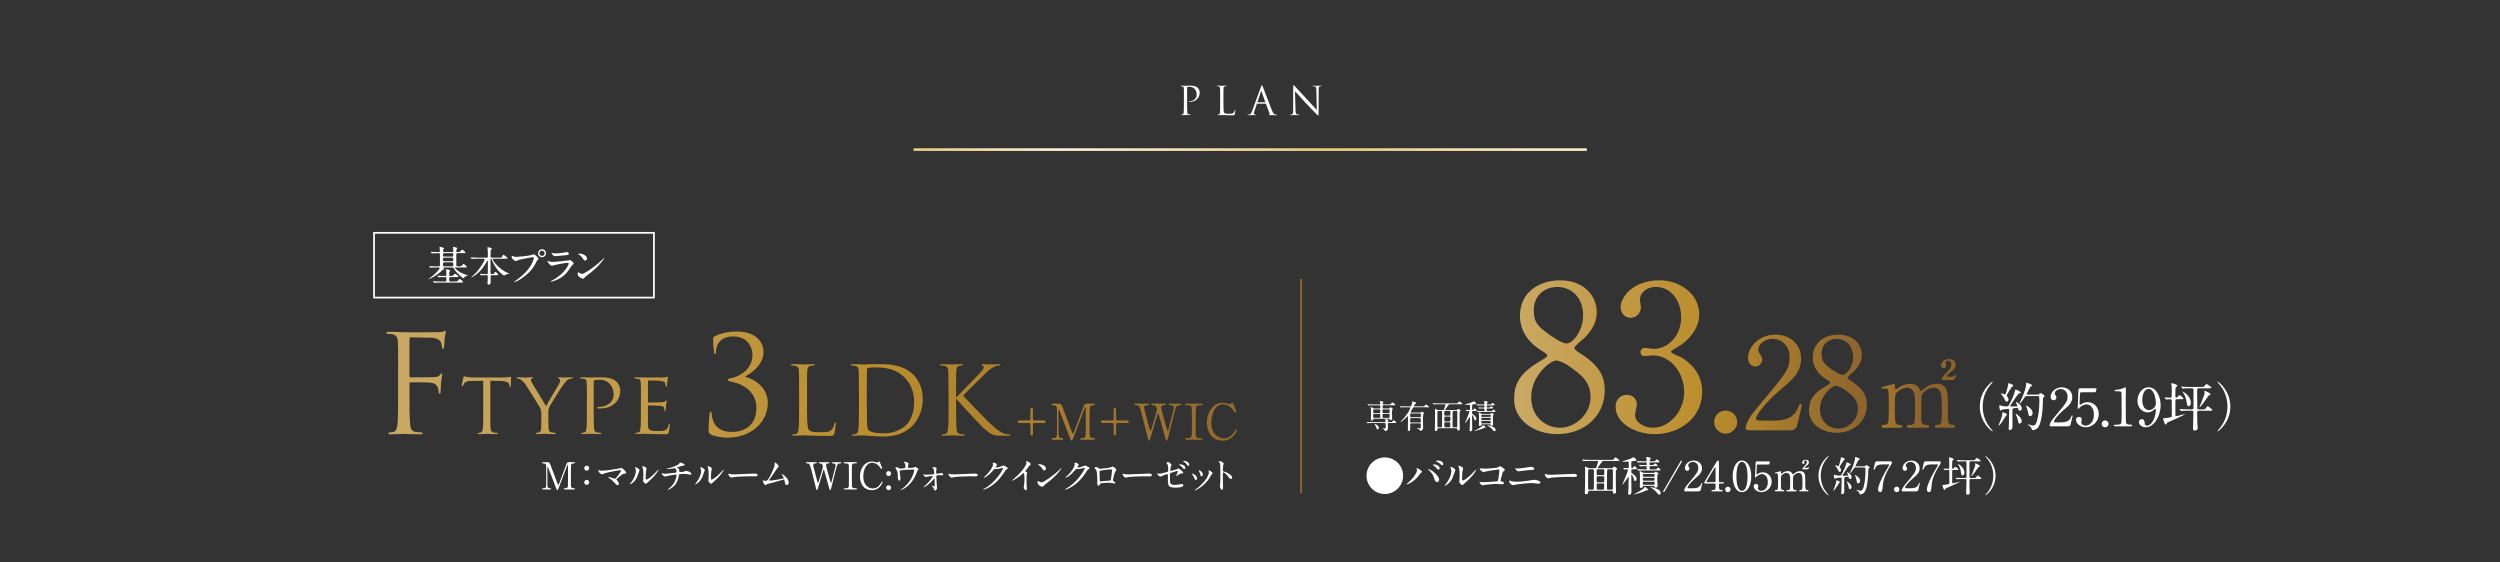 <?xml version="1.0" encoding="UTF-8"?><svg id="_レイヤー_2" xmlns="http://www.w3.org/2000/svg" xmlns:xlink="http://www.w3.org/1999/xlink" viewBox="0 0 1200 270"><rect x="0" y="0" width="1200" height="270" fill="#333333" stroke="none"/><defs><style>.cls-1,.cls-2,.cls-3{fill:none;}.cls-2{stroke:url(#_新規グラデーションスウォッチ_2);stroke-width:1.25px;}.cls-2,.cls-3{stroke-miterlimit:10;}.cls-4{fill:url(#_新規グラデーションスウォッチ_6);}.cls-5{fill:url(#_新規グラデーションスウォッチ_6-9);}.cls-6{fill:url(#_新規グラデーションスウォッチ_6-8);}.cls-7{fill:url(#_新規グラデーションスウォッチ_6-6);}.cls-8{fill:url(#_新規グラデーションスウォッチ_6-3);}.cls-9{fill:url(#_新規グラデーションスウォッチ_6-5);}.cls-10{fill:url(#_新規グラデーションスウォッチ_6-4);}.cls-11{fill:url(#_新規グラデーションスウォッチ_6-7);}.cls-12{fill:url(#_新規グラデーションスウォッチ_6-2);}.cls-3{stroke:#fff;stroke-width:.83px;}.cls-13{fill:#fff;}.cls-14{clip-path:url(#clippath);}.cls-15{fill:url(#_新規グラデーションスウォッチ_6-13);}.cls-16{fill:url(#_新規グラデーションスウォッチ_6-12);}.cls-17{fill:url(#_新規グラデーションスウォッチ_6-15);}.cls-18{fill:url(#_新規グラデーションスウォッチ_6-14);}.cls-19{fill:url(#_新規グラデーションスウォッチ_6-11);}.cls-20{fill:url(#_新規グラデーションスウォッチ_6-10);}.cls-21{fill:url(#_新規グラデーションスウォッチ_6-17);}.cls-22{fill:url(#_新規グラデーションスウォッチ_6-16);}.cls-23{fill:url(#_新規グラデーションスウォッチ_6-18);}</style><clipPath id="clippath"><rect class="cls-1" width="1200" height="270"/></clipPath><linearGradient id="_新規グラデーションスウォッチ_2" x1="438.49" y1="71.8" x2="761.69" y2="71.8" gradientUnits="userSpaceOnUse"><stop offset="0" stop-color="#ecce7c"/><stop offset=".22" stop-color="#fff5de"/><stop offset=".62" stop-color="#ecce7c"/><stop offset=".92" stop-color="#ffeec8"/></linearGradient><linearGradient id="_新規グラデーションスウォッチ_6" x1="726.79" y1="171.47" x2="896.12" y2="171.47" gradientUnits="userSpaceOnUse"><stop offset="0" stop-color="#caa965"/><stop offset=".53" stop-color="#bb8e2d"/><stop offset="1" stop-color="#8c632d"/></linearGradient><linearGradient id="_新規グラデーションスウォッチ_6-2" x1="833.43" y1="188.85" x2="922.54" y2="188.85" xlink:href="#_新規グラデーションスウォッチ_6"/><linearGradient id="_新規グラデーションスウォッチ_6-3" x1="185.46" y1="185.33" x2="625.01" y2="185.33" xlink:href="#_新規グラデーションスウォッチ_6"/><linearGradient id="_新規グラデーションスウォッチ_6-4" x1="185.46" y1="185.33" x2="625.01" y2="185.33" xlink:href="#_新規グラデーションスウォッチ_6"/><linearGradient id="_新規グラデーションスウォッチ_6-5" x1="185.46" y1="185.33" x2="625.01" y2="185.33" xlink:href="#_新規グラデーションスウォッチ_6"/><linearGradient id="_新規グラデーションスウォッチ_6-6" x1="185.46" y1="185.33" x2="625.01" y2="185.33" xlink:href="#_新規グラデーションスウォッチ_6"/><linearGradient id="_新規グラデーションスウォッチ_6-7" x1="185.46" y1="185.33" x2="625.01" y2="185.33" xlink:href="#_新規グラデーションスウォッチ_6"/><linearGradient id="_新規グラデーションスウォッチ_6-8" x1="185.46" y1="185.33" x2="625.01" y2="185.33" xlink:href="#_新規グラデーションスウォッチ_6"/><linearGradient id="_新規グラデーションスウォッチ_6-9" x1="185.46" y1="185.33" x2="625.01" y2="185.33" xlink:href="#_新規グラデーションスウォッチ_6"/><linearGradient id="_新規グラデーションスウォッチ_6-10" x1="185.46" y1="185.33" x2="625.01" y2="185.33" xlink:href="#_新規グラデーションスウォッチ_6"/><linearGradient id="_新規グラデーションスウォッチ_6-11" x1="185.46" y1="185.33" x2="625.01" y2="185.33" xlink:href="#_新規グラデーションスウォッチ_6"/><linearGradient id="_新規グラデーションスウォッチ_6-12" x1="185.46" y1="185.33" x2="625.01" y2="185.33" xlink:href="#_新規グラデーションスウォッチ_6"/><linearGradient id="_新規グラデーションスウォッチ_6-13" x1="185.46" y1="185.33" x2="625.01" y2="185.33" xlink:href="#_新規グラデーションスウォッチ_6"/><linearGradient id="_新規グラデーションスウォッチ_6-14" x1="185.46" y1="185.33" x2="625.01" y2="185.33" xlink:href="#_新規グラデーションスウォッチ_6"/><linearGradient id="_新規グラデーションスウォッチ_6-15" x1="185.46" y1="185.33" x2="625.01" y2="185.33" xlink:href="#_新規グラデーションスウォッチ_6"/><linearGradient id="_新規グラデーションスウォッチ_6-16" x1="185.46" y1="185.33" x2="625.01" y2="185.33" xlink:href="#_新規グラデーションスウォッチ_6"/><linearGradient id="_新規グラデーションスウォッチ_6-17" x1="185.46" y1="185.33" x2="625.01" y2="185.33" xlink:href="#_新規グラデーションスウォッチ_6"/><linearGradient id="_新規グラデーションスウォッチ_6-18" x1="185.46" y1="185.33" x2="625.01" y2="185.33" xlink:href="#_新規グラデーションスウォッチ_6"/></defs><g id="_レイヤー_2-2"><g class="cls-14"><path class="cls-13" d="M568.29,46.55c0-2.92,0-3.45-.04-4.05-.04-.64-.19-.94-.81-1.07-.15-.04-.47-.06-.64-.06-.08,0-.15-.04-.15-.11,0-.11.09-.15.3-.15.84,0,1.97.06,2.12.06.41,0,1.5-.06,2.36-.06,2.34,0,3.19.79,3.49,1.07.41.39.94,1.24.94,2.23,0,2.66-1.95,4.46-4.61,4.46-.09,0-.3,0-.39-.02-.09,0-.21-.04-.21-.13,0-.15.11-.17.51-.17,1.82,0,3.24-1.33,3.24-3.06,0-.62-.06-1.88-1.05-2.89-.99-1.01-2.14-.94-2.57-.94-.32,0-.64.04-.81.11-.11.04-.15.17-.15.36v7.71c0,1.8,0,3.28.09,4.07.06.54.17.96.73,1.03.26.04.68.07.84.07.11,0,.15.06.15.11,0,.1-.09.15-.3.15-1.03,0-2.21-.06-2.31-.06-.06,0-1.24.06-1.8.06-.21,0-.3-.04-.3-.15,0-.06.04-.11.15-.11.17,0,.39-.04.56-.07.37-.07.47-.49.54-1.03.09-.79.09-2.27.09-4.07v-3.3Z"/><path class="cls-13" d="M587.25,49.89c0,2.76.08,3.96.41,4.29.3.3.79.43,2.25.43.99,0,1.82-.02,2.27-.56.24-.3.43-.77.49-1.13.02-.15.06-.24.17-.24.09,0,.11.08.11.28s-.13,1.33-.28,1.88c-.13.43-.19.51-1.18.51-1.35,0-2.32-.04-3.11-.06-.79-.04-1.37-.06-1.91-.06-.08,0-.39.02-.77.02-.38.02-.79.04-1.07.04-.21,0-.3-.04-.3-.15,0-.06.04-.11.15-.11.17,0,.39-.04.56-.07.38-.07.47-.49.54-1.03.09-.79.09-2.27.09-4.07v-3.3c0-2.92,0-3.45-.04-4.05-.04-.64-.19-.94-.81-1.07-.15-.04-.47-.06-.64-.06-.08,0-.15-.04-.15-.11,0-.11.09-.15.3-.15.84,0,2.03.06,2.12.06s1.46-.06,2.03-.06c.21,0,.3.04.3.15,0,.07-.08.11-.15.11-.13,0-.39.02-.62.06-.54.09-.69.41-.73,1.07-.04.6-.04,1.13-.04,4.05v3.34Z"/><path class="cls-13" d="M605.29,41.59c.23-.62.3-.73.41-.73s.19.09.41.68c.28.71,3.23,8.46,4.37,11.31.67,1.67,1.22,1.97,1.61,2.08.28.09.56.11.75.11.11,0,.19.02.19.11,0,.11-.17.15-.37.15-.28,0-1.65,0-2.94-.04-.36-.02-.56-.02-.56-.13,0-.08.06-.11.13-.13.11-.04.22-.21.11-.51l-1.74-4.61c-.04-.07-.08-.11-.17-.11h-4.03c-.09,0-.15.06-.19.15l-1.12,3.32c-.17.47-.26.92-.26,1.26,0,.37.39.54.71.54h.19c.13,0,.19.04.19.11,0,.11-.11.15-.28.15-.45,0-1.26-.06-1.46-.06s-1.24.06-2.12.06c-.24,0-.36-.04-.36-.15,0-.07.07-.11.17-.11.13,0,.39-.02.54-.04.86-.11,1.24-.83,1.57-1.76l4.26-11.64ZM607.24,49.09c.09,0,.09-.06.08-.13l-1.78-5.06c-.09-.28-.19-.28-.28,0l-1.65,5.06c-.04.09,0,.13.06.13h3.58Z"/><path class="cls-13" d="M621.84,52.74c.04,1.54.23,2.03.73,2.18.36.09.77.11.94.11.09,0,.15.04.15.11,0,.11-.11.15-.34.15-1.07,0-1.82-.06-1.99-.06s-.96.06-1.8.06c-.19,0-.3-.02-.3-.15,0-.07.06-.11.15-.11.15,0,.49-.02.77-.11.47-.13.56-.67.56-2.38l.02-10.74c0-.73.06-.94.21-.94s.47.41.66.6c.28.32,3.07,3.34,5.96,6.43,1.86,1.99,3.9,4.27,4.5,4.9l-.21-9.53c-.02-1.22-.15-1.63-.73-1.78-.34-.08-.77-.09-.92-.09-.13,0-.15-.06-.15-.13,0-.11.15-.13.38-.13.84,0,1.74.06,1.95.06s.83-.06,1.59-.06c.21,0,.34.02.34.13,0,.07-.08.13-.21.13-.09,0-.22,0-.45.06-.62.13-.69.54-.69,1.67l-.04,10.99c0,1.24-.04,1.33-.17,1.33-.15,0-.38-.21-1.37-1.2-.21-.19-2.91-2.94-4.89-5.08-2.18-2.34-4.29-4.71-4.89-5.38l.24,8.98Z"/><line class="cls-2" x1="438.49" y1="71.8" x2="761.69" y2="71.8"/><path class="cls-13" d="M955.29,205.41c.2.23,1.23,1.33,1.23,1.48,0,.05-.05.15-.18.15-.25,0-6.03-4.16-6.03-11.92s5.78-11.92,6.03-11.92c.13,0,.18.1.18.15,0,.15-1.03,1.25-1.23,1.48-1,1.25-3.61,4.83-3.61,10.29s2.6,9.04,3.61,10.29Z"/><path class="cls-13" d="M963.36,198.98c0,.15-.43.55-.5.65-.43.6-2.13,3.3-2.55,3.8-.18.23-.7.8-.9.8-.08,0-.1-.02-.1-.1,0-.03.75-1.83.88-2.18.45-1.28.9-2.55.93-3.26.02-.73.02-.8.23-.8.15,0,.8.25.98.33.35.15,1.05.47,1.05.75ZM968.67,196.07c-.05-.23-.1-.37-.35-.37-.23,0-1.4.25-1.68.27-.68.1-.68.3-.68,1.25,0,1.1.02,6.56.02,7.79s-1.05,1.38-1.28,1.38c-.55,0-.55-.43-.55-.6,0-.33.13-1.85.13-2.2.05-1.83.12-4.91.12-6.71,0-.33-.05-.6-.5-.6s-2.35.17-2.93.38c-.1.05-.6.37-.73.37-.45,0-.6-2-.6-2.13s0-.38.22-.38c.03,0,.63.17.68.2.53.18,1.4.35,2.5.35.8,0,.9-.08,1.13-.45,1.28-2.1,2.73-5.48,3.03-7.01.13-.6.13-.65.33-.65.13,0,2.43.93,2.43,1.45,0,.23-.18.3-.38.32-.23.05-.45.08-.9.53-.68.68-3.88,5.58-3.88,5.71,0,.08.05.1.08.12.1.03,1.58.03,1.75.03.37,0,1.18-.05,1.45-.08.13,0,.23-.05.23-.23,0-.3-.7-1.73-.7-1.78,0-.1.08-.1.1-.1.4,0,2.75,1.35,2.75,3.16,0,.55-.33,1-.78,1-.55,0-.88-.2-1.03-1.03ZM963.21,192.79c-.35,0-.55-.15-.83-.8-.1-.28-.65-1.45-1.68-2.68-.25-.3-.27-.32-.27-.4s.05-.15.2-.15c.3,0,1.63.63,1.8.63.33,0,1.2-3.1,1.53-5.11.08-.4.13-.4.23-.4.18,0,2.25.85,2.25,1.15,0,.15-.63.55-.73.65-.3.33-2.5,3.75-2.5,4.11,0,.23.1.35.23.47.3.33.63,1,.63,1.45,0,.5-.27,1.08-.85,1.08ZM970.45,202.06c0,.73-.55,1.28-1.03,1.28-.5,0-.55-.2-.93-1.95-.23-1-.3-1.15-.8-2.15-.05-.12-.15-.35-.15-.45s.08-.12.13-.12c.22,0,1,.58,1.43,1,.73.73,1.35,1.7,1.35,2.4ZM972.92,190.09c-.55,0-.73.08-.93.38-.58.9-1.98,3.08-2.43,3.08-.12,0-.17-.08-.17-.17,0-.05.93-1.83,1.08-2.18,1.05-2.25,2.15-5.66,2.15-7.01,0-.05-.02-.3-.02-.35,0-.08.02-.15.1-.15s2.73.8,2.73,1.3c0,.25-.3.4-.68.58-.4.17-1.98,3.68-1.98,3.7,0,.15.2.15.43.15h4.58c.68,0,.7,0,.98-.23.45-.43.5-.47.68-.47.3,0,1.98.93,1.98,1.43,0,.18-.08.2-.63.65-.2.15-.2,1.23-.2,1.88-.05,4.61-.73,10.06-2.13,12.24-.65,1.03-2.03,1.58-2.7,1.58-.33,0-.4-.2-.63-.8-.23-.63-.8-1.17-1.38-1.58-.35-.23-.4-.25-.4-.38,0-.1.07-.1.1-.1.05,0,.68.22.8.25.68.2,1.18.38,1.58.38,1.08,0,1.63-1.05,1.93-2.25.8-3.03,1.13-6.13,1.13-9.26,0-.4,0-2.2-.08-2.33-.15-.32-.48-.32-.75-.32h-5.13ZM975.65,198.18c0,.95-.6,1.6-1.2,1.6s-.7-.3-1-1.93c-.23-1.2-.63-2.23-.75-2.48-.17-.38-.2-.45-.2-.53s0-.15.08-.15c.4,0,1.58.95,1.98,1.35.7.68,1.1,1.38,1.1,2.13Z"/><path class="cls-13" d="M984.55,204.64c-.15,0-.73-.03-.73-.38,0-1.33,1.6-3.25,2.18-3.93,5.91-7.03,6.43-7.69,6.43-10.06,0-2.23-1.63-3.53-3.33-3.53-1.5,0-2.8,1.02-2.8,2.1,0,.08,0,.4.25.75.32.48.53.75.53,1.2,0,.73-.6,1.35-1.35,1.35-.85,0-1.43-.75-1.43-1.7,0-2.13,2.2-4.53,5.38-4.53,2.7,0,5.01,1.75,5.01,4.71,0,2.58-1.58,4.01-3.7,5.78-3.78,3.16-5.13,5.48-5.13,5.96,0,.38.8.38.9.38h2.58c2.53,0,3.98-.7,4.68-2.35.4-.93.4-.95.55-.95.25,0,.25.3.25.35,0,.2-.8,3.43-.93,3.95-.23.9-1.1.9-1.5.9h-7.84Z"/><path class="cls-13" d="M999.26,188.29c-.85,0-.85.23-.88,1-.02.37-.2,4.6-.2,4.63,0,.2.05.38.23.38.15,0,.23-.05.98-.53.73-.47,1.6-.73,2.63-.73,3.28,0,5.38,2.68,5.38,5.68,0,3.7-3.08,6.38-6.26,6.38-2.65,0-4.68-1.95-4.68-3.55,0-.83.58-1.45,1.48-1.45.73,0,1.28.45,1.28,1.23,0,.2-.2,1.18-.2,1.4,0,1.08,1.2,1.58,2.08,1.58,1.83,0,3.98-1.78,3.98-5.28s-1.93-4.91-3.53-4.91-3.03,1.25-3.25,1.45c-.12.1-.6.7-.78.7-.2,0-.22-.18-.22-.4,0-1,.3-7.21.35-8.56,0-.33.05-.93.8-.93h7.16c.5,0,.73,0,.73.25,0,.15-.2.9-.35,1.28-.15.38-.4.38-.73.38h-5.98Z"/><path class="cls-13" d="M1008.8,203.46c0-.9.7-1.65,1.63-1.65s1.68.73,1.68,1.65-.8,1.65-1.68,1.65-1.63-.73-1.63-1.65Z"/><path class="cls-13" d="M1015.21,204.64c-.55,0-.58-.33-.58-.4,0-.4.37-.4,1.28-.4,1.35,0,2-.08,2.3-.78.18-.43.18-4.83.18-5.71,0-1.2-.05-7.03-.05-8.36,0-1.18-.35-1.18-2.45-1.18-.6,0-.85,0-.85-.33s.25-.35,1.03-.4c.6-.03,1.85-.27,2.83-.63.18-.05,1.03-.55,1.23-.55.28,0,.28.08.28,1.2,0,.67-.05,3.9-.05,4.66,0,1.15.03,10.76.1,11.04.18.73.53,1.03,2.38,1.03.23,0,.6,0,.6.45,0,.35-.4.35-.63.35h-7.59Z"/><path class="cls-13" d="M1025.98,192.39c0-3.1,2.03-6.48,5.31-6.48,3.93,0,5.81,4.71,5.81,8.61,0,5.46-3.38,10.59-7.11,10.59-1.63,0-3.33-1.13-3.33-2.48,0-.78.63-1.43,1.45-1.43,1.18,0,1.28,1.1,1.33,1.98.02.27.08,1.13,1.15,1.13.45,0,2-.27,3.23-3,.6-1.33.98-3.23.98-4.61,0-.15-.02-.48-.23-.48-.15,0-.37.2-.45.28-1.28,1.2-2.25,1.45-3.35,1.45-1.98,0-4.78-1.83-4.78-5.56ZM1034.82,193.57c0-1.8-.73-6.89-3.48-6.89-2.08,0-3.05,2.78-3.05,5.38,0,3.28,1.53,4.78,3.23,4.78.98,0,3.31-.8,3.31-3.28Z"/><path class="cls-13" d="M1044.92,191.62c-.73,0-.73.23-.73,1.5v6.18c.05.15.13.43.53.43.5,0,3.91-1,3.98-1,.02,0,.05.03.05.05,0,.33-4.46,2.3-6.26,3.08-2.13.9-2.2.93-2.38,1.3-.25.5-.3.58-.55.58-.35,0-.48-.3-.78-1.1-.33-.88-.48-1.33-.48-1.65,0-.27.03-.27.85-.27.25,0,2.5-.3,2.85-.43.13-.05.45-.15.45-.58v-6.28c0-1.63,0-1.8-.68-1.8-.3,0-1.78.12-2.03.12-.08,0-.12-.05-.23-.18l-.47-.58q-.1-.12-.1-.15s.05-.08.08-.08c.25,0,2.33.15,2.75.15.15,0,.5-.05.63-.38.05-.15.05-2.43.05-2.85,0-.23,0-2.03-.05-2.38-.03-.17-.23-1-.23-1.2,0-.12.15-.15.25-.15.58,0,2.73.65,2.73,1.23,0,.12-.08.25-.2.33-.45.27-.5.3-.58.47-.2.4-.2,1.63-.2,4.18,0,.25,0,.73.48.73.23,0,.4-.13.73-.5.4-.5.55-.7.8-.7.38,0,1.85,1.28,1.85,1.63,0,.3-.13.3-1.18.3h-1.95ZM1050.67,197.15c-2.2,0-2.93.05-3.15.08-.1,0-.45.05-.55.05-.08,0-.12-.05-.2-.15l-.5-.58c-.1-.1-.1-.12-.1-.18,0-.02.03-.05.1-.05.15,0,.93.08,1.1.1,1.23.05,2.25.08,3.43.08h1.35c.73,0,.73-.48.73-.9,0-7.81.03-8.66-.05-8.86-.13-.35-.48-.35-.68-.35h-.75c-2.2,0-2.9.05-3.15.08-.1,0-.45.05-.53.05-.1,0-.15-.05-.23-.15l-.48-.58c-.1-.12-.13-.12-.13-.18s.05-.05.1-.05c.18,0,.93.08,1.1.08,1.23.05,2.25.1,3.43.1h5.03c1.15,0,1.28,0,1.6-.43.65-.85.73-.95.98-.95.45,0,2.38,1.4,2.38,1.68,0,.35-.5.35-1.35.35h-4.71c-.8,0-.8.23-.8,2.33,0,.7.05,3.78.05,4.41,0,.23,0,2.93.02,3.05.13.33.53.33.7.33h1.8c1,0,1.15-.05,1.3-.2.2-.2.95-1.33,1.2-1.33s2.2,1.48,2.2,1.83-.35.35-1.1.35h-5.41c-.75,0-.75.37-.75,1.3,0,.88,0,3.05.03,3.83,0,.48.2,2.53.2,2.93,0,.43,0,1.43-1.38,1.43-.8,0-.85-.52-.85-1.23s.12-3.8.12-4.43c0-.45.05-2.45.05-2.85,0-.6,0-.98-.73-.98h-1.45ZM1051.6,193.32c0,1-.48,1.68-1.05,1.68-.63,0-.78-.78-.8-.93-.3-1.88-.55-3.46-1.45-4.93-.08-.13-.73-1.15-.73-1.2,0-.2,1.15.58,1.45.83.63.47,2.58,2.13,2.58,4.56ZM1061.01,189.24c0,.25-.15.33-.7.53-.38.15-3.86,5.71-4.51,5.71-.05,0-.08-.03-.08-.08,0,0,.65-1.5.75-1.78,1.75-4.38,1.75-4.71,1.75-5.18,0-.12-.15-.6-.15-.7s.02-.18.18-.18c.13,0,1.18.5,1.45.65.7.35,1.3.65,1.3,1.03Z"/><path class="cls-13" d="M1065.58,184.83c-.2-.23-1.23-1.33-1.23-1.48,0-.05.05-.15.18-.15.25,0,6.03,4.16,6.03,11.92s-5.78,11.92-6.03,11.92c-.13,0-.18-.1-.18-.15,0-.15,1.03-1.25,1.23-1.48,1-1.25,3.61-4.83,3.61-10.29s-2.6-9.04-3.61-10.29Z"/><path class="cls-13" d="M667.29,202.62c.73,0,.81,0,1.03-.29.44-.57.49-.63.62-.63.24,0,1.28.9,1.28,1.13s-.08.22-.84.22h-2.73c-.13,0-.48,0-.48.43,0,.25.05,1.65.05,1.82,0,.36,0,.86-.4,1.24-.24.24-.62.4-.84.4-.21,0-.25-.11-.36-.43-.06-.16-.19-.49-.94-.71-.05-.01-.17-.06-.17-.1,0-.05.62-.06.71-.06.86,0,.92,0,.92-.59,0-1.98-.02-2-.51-2h-5.85c-1.4,0-1.85.03-2,.03-.06.02-.29.05-.33.05-.06,0-.1-.05-.14-.11l-.32-.36c-.05-.06-.06-.08-.06-.1,0-.03.02-.05.06-.05.11,0,.59.05.7.06.78.03,1.43.05,2.17.05h5.88c.22,0,.32-.13.32-.29,0-.21-.05-.52-.08-.71-.02-.06-.13-.32-.13-.38s.03-.11.22-.11c.17,0,1.43.33,1.43.63,0,.08-.25.35-.29.41s-.06.16-.06.25c0,.19.13.19.27.19h.86ZM666.59,196.09c.27,0,.38-.08.48-.21.27-.38.3-.41.41-.41.21,0,1.09.68,1.09.9,0,.13-.03.16-.33.43-.08.06-.13.17-.13.48,0,.57.13,3.09.13,3.61s-.46.74-.81.74c-.32,0-.36-.13-.43-.38-.05-.21-.19-.25-.46-.25h-6.89c-.38,0-.43.14-.48.38-.1.44-.74.49-.79.49-.36,0-.36-.46-.36-.6,0-.55.05-2.98.05-3.47,0-1.08,0-1.39-.08-1.9-.02-.06-.08-.33-.08-.38,0-.08.03-.11.1-.11.25,0,.65.19.89.35.43.27.54.33.87.33h2.3c.13,0,.48,0,.48-.38,0-1.04,0-1.16-.49-1.16h-2.85c-1.39,0-1.81.03-2.01.05-.05,0-.29.03-.33.03-.06,0-.08-.03-.14-.1l-.3-.36q-.06-.08-.06-.11s.02-.03.05-.03c.11,0,.6.05.7.05.78.03,1.43.06,2.17.06h2.88c.27,0,.38-.1.38-.32,0-.1.03-.43-.13-.78-.08-.17-.19-.38-.19-.43,0-.06.05-.1.13-.1.05,0,1.05.14,1.19.17.25.06.52.11.52.32,0,.08-.16.24-.27.33-.08.08-.13.19-.13.4,0,.32.08.4.36.4h2.6c.74,0,.82,0,1.09-.4.16-.24.4-.54.62-.54.27,0,1.43.9,1.43,1.13s-.29.22-.86.22h-4.79c-.49,0-.49.19-.49,1.03,0,.24,0,.51.49.51h2.49ZM659.58,198.67c-.25,0-.46.14-.46.38,0,1.41,0,1.52.48,1.52h2.47c.46,0,.46-.24.46-.67,0-1.09,0-1.24-.46-1.24h-2.49ZM659.6,196.52c-.46,0-.46.14-.46,1.08,0,.41,0,.67.46.67h2.47c.46,0,.46-.14.46-1.08,0-.41,0-.67-.46-.67h-2.47ZM661.82,205.38c0,.46-.25.7-.56.7-.36,0-.41-.11-.81-1.19-.16-.46-.32-.82-.63-1.3-.03-.05-.06-.1-.06-.13s.03-.03.06-.03c.21.03,2,.76,2,1.95ZM666.56,198.26c.48,0,.48-.22.48-.68,0-.95,0-1.06-.48-1.06h-2.47c-.48,0-.48.22-.48.68,0,.95,0,1.06.48,1.06h2.47ZM666.56,200.57c.48,0,.48-.05.48-1.2,0-.46,0-.7-.48-.7h-2.47c-.48,0-.48.08-.48,1.22,0,.46,0,.68.48.68h2.47Z"/><path class="cls-13" d="M677.32,203.24c-.41,0-.44.25-.44.6s.03,1.97.03,2.33c0,.57-.63.7-.78.7-.35,0-.35-.14-.35-.7,0-.76.06-4.44.06-5.28,0-.14,0-.76-.02-.89,0-.1-.02-.21-.14-.21-.08,0-.11.05-.44.41-.67.73-2.58,2.35-2.93,2.35-.03,0-.11,0-.11-.06s.11-.17.24-.3c1.17-1.17,1.32-1.32,2.01-2.19,2.11-2.61,2.58-4.33,2.58-4.36,0-.13-.11-.13-.24-.13h-2.03c-.44,0-1.09,0-1.66.02-.1.01-.55.06-.65.06-.06,0-.08-.02-.16-.11l-.32-.38s-.06-.06-.06-.08c0-.03.03-.05.06-.05.08,0,.43.05.51.05.74.05,1.62.06,2.36.06h2.04c.13,0,.3,0,.41-.13.25-.25.54-1.65.57-1.84.08-.41.08-.46.17-.46s.76.22,1.01.3c.4.11.68.27.68.52,0,.22-.19.32-.43.43-.21.1-.62,1.03-.62,1.08,0,.1.09.1.19.1h3.99c.73,0,.81,0,.98-.29.35-.55.38-.62.57-.62.21,0,1.63,1.01,1.63,1.16,0,.17-.38.17-.86.17h-6.45c-.38,0-.44.09-.9.98-.11.22-.73,1.2-.73,1.35,0,.21.16.21.3.21h4.12c.19,0,.32,0,.44-.1.4-.3.43-.35.57-.35.16,0,1.13.62,1.13.83,0,.11-.49.47-.54.6-.08.14-.08,2.82-.08,3.2,0,.43.06,2.47.06,2.95,0,.25,0,.79-.32,1.17s-.86.49-.97.49c-.13,0-.14-.03-.29-.35-.03-.06-.27-.35-.52-.49-.11-.06-.87-.21-.87-.35,0-.08.08-.1.13-.1.17,0,1.05.03,1.24.03.41,0,.48-.08.49-.46,0-.14.02-1.16.02-1.36,0-.22,0-.54-.46-.54h-4.26ZM681.57,202.82c.46,0,.46-.3.46-.46q0-1.68-.47-1.68h-4.18c-.49,0-.49.01-.49,1.66,0,.17,0,.47.44.47h4.25ZM681.55,200.26c.47,0,.47-.11.47-1.19,0-.33,0-.59-.46-.59h-4.2c-.48,0-.48.13-.48,1.3,0,.21,0,.48.46.48h4.2Z"/><path class="cls-13" d="M690.52,205.52c-.32,0-.52.06-.52.49,0,.84-.62.86-.74.86-.55,0-.55-.28-.55-.46,0-.49.08-2.62.09-3.04.03-1.24.03-4.18.03-5.52,0-.22-.06-1.24-.06-1.38,0-.16.02-.24.1-.24.11,0,.19.03.94.44.19.11.38.16.62.16h2.17c.35,0,.48-.16.63-.59.44-1.16.6-1.9.6-2.01,0-.17-.11-.19-.32-.19h-3.04c-.46,0-1.06.02-1.67.03-.11,0-.55.05-.65.05-.06,0-.11-.05-.16-.11l-.32-.36s-.06-.06-.06-.08c0-.03.03-.05.06-.05.11,0,.6.05.71.05,1,.05,1.62.06,2.16.06h8.29c.71,0,.78,0,.95-.22.41-.56.51-.71.71-.71.27,0,1.51,1.01,1.51,1.14,0,.21-.32.21-.84.21h-5.23c-.38,0-.46.06-.89.67-.22.32-1.41,1.9-1.41,2.01s.13.11.19.11h5.21c.16,0,.25,0,.4-.14.38-.41.43-.46.55-.46.19,0,1.11.6,1.11.84,0,.13-.03.17-.29.43-.14.14-.16.35-.16.51,0,.19-.03,1.28-.03,1.97,0,1.19.02,2.69.03,3.66.02.4.08,2.09.08,2.44,0,.44-.49.57-.73.57-.47,0-.47-.24-.49-.6,0-.25,0-.52-.44-.52h-8.54ZM691.71,205.11c.4,0,.46-.08.48-.97.02-.51.02-5.61.02-6.32,0-.32-.02-.55-.48-.55h-1.28c-.27,0-.46.06-.48.71-.02.63-.02,1.24-.02,6.58,0,.52.21.55.49.55h1.27ZM695.69,199.53c.51,0,.51-.05.51-1.33,0-.73,0-.94-.49-.94h-1.98c-.48,0-.48.02-.48,1.81,0,.36.19.46.46.46h1.98ZM693.71,199.94c-.44,0-.46.3-.46.51,0,.27,0,1.54.05,1.63.11.21.32.21.46.21h1.93c.46,0,.51-.08.51-1.35,0-.82,0-1-.48-1h-2.01ZM693.76,202.7c-.24,0-.49.05-.49.48,0,.21,0,1.49.02,1.6.05.33.33.33.48.33h1.9c.46,0,.46-.29.46-.68,0-.14.03-.84.03-1,0-.63-.11-.73-.46-.73h-1.93ZM697.8,197.26c-.49,0-.51.02-.54,1.52-.05,1.73-.05,3.98-.05,5.75,0,.52.21.57.46.57h1.39c.43,0,.43-.25.43-.78,0-.9.02-5.41.02-6.42,0-.49-.06-.65-.48-.65h-1.24Z"/><path class="cls-13" d="M707.09,197.26c-.49,0-.49.21-.49.68,0,.54.02.67.35.92.9.67,1.7,1.27,1.7,2.09,0,.54-.33.81-.6.81-.24,0-.35-.19-.44-.6-.13-.63-.65-1.85-.89-1.85-.08,0-.11.06-.11.16v1.77c0,.65.05,3.82.05,4.5,0,.51,0,1.3-.81,1.3-.38,0-.46-.21-.46-.52,0-.29.11-1.92.13-2.28.02-.46.08-3.3.08-3.85,0-.1,0-.21-.1-.21-.06,0-.1.05-.29.35-.41.65-1.84,2.6-2.01,2.6-.05,0-.06-.02-.06-.05.22-.51.54-1.2.7-1.57,1-2.28,1.47-3.76,1.47-3.98s-.16-.25-.33-.25c-.14,0-.87.06-.98.06-.05,0-.1-.03-.14-.1l-.3-.36q-.06-.08-.06-.11s.03-.03.05-.03c.24,0,1.39.08,1.66.08.43,0,.43-.19.43-.82,0-1.68-.02-1.7-.38-1.7-.22,0-1.33.05-1.59.05-.13,0-.59-.02-.59-.1,0-.05.22-.1.32-.13.79-.25,2.09-.62,2.89-.94.17-.08,1.08-.57,1.14-.57.24,0,1.17.75,1.17,1.08,0,.08-.05.21-.19.27-.09.05-1.16.14-1.38.17-.43.06-.43.08-.43,1.65,0,.68,0,1.01.35,1.01.14,0,.3-.11.4-.25.35-.48.38-.52.51-.52.21,0,.92.74.92,1.01,0,.22-.3.22-.86.22h-.81ZM713.13,205.12c0,.13-.06.14-.62.24-.22.05-1.14.47-1.33.55-1.44.56-3.33,1.01-3.52,1.01-.02,0-.05,0-.05-.03,0-.06.02-.06.78-.44,1.73-.86,2.9-1.67,3.22-2.16.05-.1.14-.24.21-.24.21,0,.49.24.68.41.57.49.63.52.63.65ZM714.3,195.64c.43,0,.62,0,.74-.05.13-.05.55-.57.67-.57.25,0,1,.59,1,.81s-.32.22-.84.22h-1.84c-.4,0-.41.14-.41.6,0,.59.05.65.43.65h1.38c.44,0,.65,0,.76-.06.14-.06.57-.67.71-.67.24,0,.94.68.94.92,0,.22-.3.22-.86.22h-5.28c-1.39,0-1.85.03-2,.05-.06,0-.3.03-.35.03s-.08-.03-.13-.1l-.32-.36q-.06-.08-.06-.11s.02-.03.05-.03c.11,0,.6.05.71.05.78.05,1.43.06,2.17.06h.4c.4,0,.4-.16.4-.73,0-.24,0-.52-.35-.52-.49,0-1.43-.03-1.93.05-.03,0-.19.03-.22.03-.06,0-.1-.03-.14-.1l-.32-.36s-.06-.08-.06-.11.02-.03.06-.03c.08,0,.49.03.57.05.14,0,1.71.06,1.85.06.4,0,.54-.03.54-.46,0-.48-.06-.59-.41-.59h-.6c-1.38,0-1.84.03-2,.03-.05.01-.29.05-.33.05-.06,0-.1-.05-.14-.11l-.3-.36s-.08-.08-.08-.1c0-.03.03-.05.06-.05.11,0,.6.05.7.06.78.03,1.43.05,2.17.05h.49c.29,0,.4-.1.4-.35,0-.11-.05-.65-.09-.89-.02-.1-.1-.24-.1-.32,0-.1.11-.11.17-.11.21,0,1.63.14,1.63.55,0,.13-.03.14-.32.41-.1.1-.17.3-.17.41,0,.29.24.29.41.29h.86c.73,0,.81,0,1.01-.27.3-.41.33-.46.46-.46.27,0,1.11.7,1.11.92,0,.24-.4.24-1.03.24h-2.41c-.44,0-.44.14-.44.6,0,.21,0,.44.41.44h.27ZM715.12,198.67c.19,0,.36-.05.52-.22.16-.17.19-.21.33-.21.25,0,1.09.44,1.09.67,0,.1-.03.11-.27.32-.19.17-.19.27-.19.76,0,1.47-.02,2.43.06,3.11.02.13.06.43.06.57,0,.46-.46.7-.79.7-.38,0-.41-.19-.43-.38-.05-.33-.25-.33-.4-.33h-3.61c-.33,0-.38.08-.44.3-.11.43-.67.51-.82.51-.36,0-.36-.33-.36-.6,0-.1.02-.54.03-.82.02-.51.02-2.47.02-3.11,0-.35,0-.67-.02-.9-.02-.11-.1-.68-.1-.81s.03-.16.14-.16c.22,0,.36.08.87.38.33.21.44.24.76.24h3.53ZM711.45,199.08c-.43,0-.43.1-.43.7,0,.33.25.33.43.33h3.69c.41,0,.41-.1.41-.7,0-.33-.25-.33-.41-.33h-3.69ZM711.42,200.53c-.4,0-.4.21-.4.52,0,.38,0,.59.4.59h3.76c.4,0,.4-.21.4-.52,0-.38,0-.59-.4-.59h-3.76ZM711.46,202.05c-.22,0-.43.02-.43.36,0,.73.03.82.44.82h3.66c.41,0,.41-.13.41-.63,0-.41,0-.56-.41-.56h-3.68ZM717.91,206.34c0,.27-.13.67-.57.67-.21,0-.36-.03-.73-.52-.43-.6-1.28-1.46-2.35-2.08-.05-.03-.41-.24-.41-.27s.05-.03.1-.03c.48,0,1.28.21,1.76.38,1.76.63,2.2,1.25,2.2,1.85Z"/><path class="cls-4" d="M738.82,173.63c3.46-2.12,3.85-2.31,3.85-2.98,0-.48-.58-1.06-2.79-2.41-2.79-1.64-10.3-6.83-10.3-16.65,0-11.36,9.24-17.03,19.25-17.03,12.13,0,17.71,8.18,17.61,15.21,0,3.85-1.25,7.7-5.97,12.51-.67.67-4.72,3.66-4.72,4.72,0,.77.77,1.35,4.04,3.46,8.85,5.78,10.49,11.45,10.49,16.84,0,12.51-10.01,21.08-22.71,21.08-11.55,0-20.79-7.03-20.79-16.46,0-6.16,1.25-11.93,12.03-18.29ZM756.43,178.16c-1.06-.87-6.35-5.1-9.53-5.1-2.69,0-11.93,7.22-11.93,17.52s7.8,14.73,13.76,14.73c7.7,0,14.73-6.74,14.73-14.63,0-6.16-2.98-9.43-7.03-12.51ZM741.51,159c3.66,2.89,8.37,5.87,10.49,5.87,2.79,0,7.89-5.87,7.89-13.57,0-8.85-5.97-13.57-12.42-13.57-5.87,0-11.26,3.95-11.26,11.16,0,5,1.35,7.03,5.29,10.11Z"/><path class="cls-4" d="M815.62,150.82c0,5.68-3.27,10.78-8.57,14.63-.77.48-5,2.79-5,3.37,0,.87,4.52,2.41,5.29,2.89,4.52,2.79,9.72,7.89,9.72,16.36,0,12.32-10.59,20.31-22.71,20.31-9.63,0-18.86-5.39-18.86-13.09,0-3.95,2.7-5.78,5.49-5.78,3.27,0,4.72,2.6,4.72,4.52,0,.77-.87,4.33-.87,5.1,0,3.56,4.14,6.16,8.66,6.16,7.7,0,14.92-7.8,14.92-17.13s-6.64-17.61-15.11-17.61c-.48,0-3.18.39-3.75.39-1.44,0-2.12-.87-2.12-1.93,0-1.16.96-2.02,2.21-2.02.58,0,3.47.48,4.14.48,6.54,0,13.19-5.97,13.19-15.21,0-7.41-4.52-14.53-12.13-14.53-5.1,0-7.7,3.37-7.7,6.16,0,.48.48,2.98.48,3.56,0,2.89-2.21,5.1-4.91,5.1-3.08,0-4.81-2.6-4.81-5.1,0-4.62,5.68-12.9,18.77-12.9,9.53,0,18.96,6.45,18.96,16.26Z"/><path class="cls-4" d="M822.8,202.61c0-3.02,2.35-5.54,5.45-5.54s5.62,2.43,5.62,5.54-2.68,5.53-5.62,5.53-5.45-2.43-5.45-5.53Z"/><path class="cls-4" d="M839.68,206.55c-.37,0-1.78-.06-1.78-.92,0-3.26,3.93-7.98,5.34-9.64,14.49-17.26,15.78-18.85,15.78-24.69,0-5.47-3.99-8.66-8.17-8.66-3.68,0-6.88,2.52-6.88,5.16,0,.19,0,.98.61,1.84.8,1.17,1.29,1.84,1.29,2.95,0,1.78-1.47,3.32-3.32,3.32-2.09,0-3.5-1.84-3.5-4.18,0-5.22,5.41-11.12,13.2-11.12,6.63,0,12.28,4.3,12.28,11.55,0,6.33-3.87,9.83-9.09,14.19-9.27,7.74-12.59,13.45-12.59,14.62,0,.92,1.97.92,2.21.92h6.33c6.2,0,9.77-1.72,11.48-5.77.98-2.27.98-2.33,1.35-2.33.61,0,.61.74.61.86,0,.49-1.97,8.41-2.27,9.7-.55,2.21-2.7,2.21-3.69,2.21h-19.22Z"/><path class="cls-4" d="M876.04,185.55c2.21-1.35,2.46-1.47,2.46-1.9,0-.31-.37-.68-1.78-1.54-1.78-1.04-6.57-4.36-6.57-10.62,0-7.25,5.9-10.87,12.28-10.87,7.74,0,11.3,5.22,11.24,9.7,0,2.46-.8,4.91-3.81,7.98-.43.43-3.01,2.33-3.01,3.01,0,.49.49.86,2.58,2.21,5.65,3.69,6.69,7.31,6.69,10.75,0,7.98-6.39,13.45-14.49,13.45-7.37,0-13.27-4.48-13.27-10.5,0-3.93.8-7.61,7.68-11.67ZM887.28,188.43c-.68-.55-4.05-3.26-6.08-3.26-1.72,0-7.62,4.61-7.62,11.18s4.97,9.4,8.78,9.4c4.91,0,9.4-4.3,9.4-9.34,0-3.93-1.9-6.02-4.48-7.98ZM877.76,176.21c2.33,1.84,5.34,3.75,6.69,3.75,1.78,0,5.04-3.75,5.04-8.66,0-5.65-3.81-8.66-7.92-8.66-3.75,0-7.19,2.52-7.19,7.12,0,3.19.86,4.48,3.38,6.45Z"/><path class="cls-12" d="M929.5,205.35c-.77,0-.82-.52-.82-.69,0-.64.52-.69,1.16-.69,2.23-.09,2.23-1.25,2.23-7.05s-.09-6.49-.43-7.95c-.39-1.55-1.5-2.88-3.39-2.88-2.45,0-5.29,2.15-5.8,3.61-.26.69-.26,6.83-.26,8.04,0,4.17,0,4.64.43,5.29s.99.9,1.76.94c1.25.04,1.63.04,1.63.69,0,.69-.6.69-.99.69h-8.68c-.34,0-1.03,0-1.03-.69,0-.26.13-.52.34-.6.26-.13,1.55-.09,1.8-.13,1.76-.34,1.76-1.25,1.76-7.22s0-6.75-.56-8.34c-.34-1.03-1.46-2.28-3.22-2.28s-3.82,1.2-4.77,2.15c-1.03,1.03-1.12,1.12-1.12,8.47,0,5.97,0,7.18,2.24,7.26.64,0,1.29.04,1.29.69s-.6.69-.95.69h-8.12c-.26,0-.86,0-.86-.69s.56-.69,1.25-.69c1.12,0,1.76-.73,1.93-1.25.34-.9.3-7.13.3-8.59,0-1.2,0-5.89-.26-6.62-.13-.43-.64-1.08-1.59-1.08-.17,0-1.07.13-1.29.13-.13,0-.43,0-.43-.3,0-.39.09-.39,2.11-.95,1.5-.43,3.87-1.07,4.04-1.07.39,0,.39.21.39,1.25,0,1.12.09,1.42.43,1.42.21,0,1.07-.64,1.33-.82,1.07-.77,2.97-1.85,5.37-1.85,3.48,0,4.38,1.93,4.81,2.79.09.17.26.6.56.6.21,0,.3-.09.99-.69,1.33-1.16,3.44-2.71,6.49-2.71s4.34,1.38,4.9,3.31c.52,1.8.52,2.62.52,9.84,0,5.16,0,6.57,2.41,6.57.3,0,.99,0,.99.73,0,.21-.17.64-.82.64h-8.08ZM932.68,182.41c-.56,0-.64-.3-.64-.47,0-.13.34-1.12,1.89-2.66,1.2-1.2,2.75-2.75,2.75-4.34,0-.94-.6-1.85-1.46-1.85-.73,0-1.38.69-1.38,1.2,0,.17.34.9.34,1.07,0,.99-.69,1.33-1.25,1.33-.82,0-1.29-.77-1.29-1.29,0-.9.99-3.05,3.78-3.05,1.29,0,3.31.47,3.31,2.75,0,1.59-.99,2.41-2.02,3.22-.6.47-2.36,1.85-2.36,2.24,0,.21.21.26.43.26h1.93c.69,0,1.12-.26,1.33-.43q.52-.39.69-.39c.13,0,.26.09.26.3,0,.17-.04.21-.34.77-.69,1.29-.82,1.33-2.02,1.33h-3.95Z"/><path class="cls-8" d="M191.11,178.15c0-10.14,0-11.96-.13-14.04-.13-2.21-.65-3.25-2.8-3.7-.52-.13-1.62-.2-2.21-.2-.26,0-.52-.13-.52-.39,0-.39.32-.52,1.04-.52,1.49,0,3.25,0,4.68.07l2.66.13c1.3.07,14.5,0,15.99-.06,1.23-.06,2.27-.06,2.86-.26.39-.13.65-.39.91-.39s.39.26.39.59c0,.45-.33,1.24-.52,3.05-.07.65-.19,3.51-.33,4.29-.06.32-.19.72-.52.72s-.45-.33-.45-.78c0-.52-.19-1.63-.59-2.47-.39-.84-1.88-2.01-4.42-2.08l-10.01-.2c-.39,0-.59.2-.59.72v17.94c0,.39.07.58.45.58l8.32-.06c1.11,0,2.02,0,2.93-.06,1.56-.13,2.41-.32,2.99-1.17.26-.33.46-.65.72-.65s.32.2.32.52c0,.39-.32,1.5-.52,3.64-.13,1.3-.26,3.9-.26,4.36,0,.58,0,1.23-.46,1.23-.32,0-.45-.26-.45-.58-.07-.65-.13-1.56-.39-2.34-.32-.91-1.36-2.08-3.38-2.34-1.62-.19-8.71-.19-9.82-.19-.32,0-.45.13-.45.58v5.52c0,6.24,0,11.38.33,14.11.19,1.88.58,3.32,2.53,3.58.91.13,2.34.26,2.93.26.39,0,.52.2.52.39,0,.32-.33.52-1.04.52-3.58,0-7.67-.2-8-.2s-4.42.2-6.37.2c-.71,0-1.04-.13-1.04-.52,0-.2.13-.39.52-.39.59,0,1.37-.13,1.95-.26,1.3-.26,1.62-1.69,1.88-3.58.33-2.73.33-7.86.33-14.11v-11.44Z"/><path class="cls-10" d="M235.33,197.9c0,3.48,0,6.32.17,7.8.13,1.06.3,1.74,1.44,1.91.51.08,1.36.17,1.7.17.25,0,.3.17.3.3,0,.17-.17.3-.59.3-2.03,0-4.41-.13-4.62-.13-.17,0-2.75.13-3.86.13-.42,0-.59-.09-.59-.3,0-.13.08-.26.3-.26.34,0,.76-.08,1.1-.17.76-.17.97-.89,1.1-1.95.17-1.48.17-4.32.17-7.8v-15.13l-5.38.08c-2.33.04-3.22.3-3.77,1.15-.42.63-.47.89-.59,1.14-.08.3-.21.34-.38.34-.08,0-.25-.09-.25-.3,0-.38.76-3.6.81-3.9.08-.21.25-.68.38-.68.25,0,.64.3,1.65.42,1.06.13,2.5.17,2.92.17h14.07c1.23,0,2.08-.08,2.67-.17.55-.08.89-.17,1.06-.17s.17.21.17.42c0,1.1-.13,3.69-.13,4.11,0,.3-.17.47-.34.47s-.25-.13-.3-.63l-.04-.38c-.13-1.1-.93-1.91-4.49-1.99l-4.66-.08v15.13Z"/><path class="cls-9" d="M259.83,199c0-1.95-.25-2.67-.81-3.69-.3-.55-5.34-8.56-6.61-10.47-.89-1.36-1.78-2.16-2.46-2.63-.55-.34-1.27-.51-1.57-.51-.21,0-.38-.17-.38-.34s.13-.25.47-.25c.72,0,3.52.08,3.69.08.25,0,1.78-.08,3.22-.08.42,0,.51.08.51.25,0,.13-.25.25-.59.38-.3.13-.47.3-.47.59,0,.51.25.93.51,1.4l6.78,11.23c.76-1.53,5.42-9.24,6.1-10.43.47-.81.64-1.4.64-1.87,0-.51-.17-.8-.59-.93-.34-.08-.55-.25-.55-.42,0-.13.21-.21.59-.21.97,0,2.29.08,2.59.08.25,0,2.92-.08,3.64-.08.25,0,.47.08.47.21,0,.17-.17.38-.47.38-.42,0-1.14.13-1.74.47-.72.42-1.06.8-1.86,1.78-1.23,1.44-6.48,9.92-7.25,11.44-.64,1.27-.47,2.42-.47,3.6v3.09c0,.59,0,2.12.13,3.6.08,1.06.34,1.74,1.44,1.91.51.08,1.36.17,1.69.17.21,0,.3.17.3.3,0,.17-.21.3-.59.3-2.08,0-4.49-.13-4.7-.13-.17,0-2.54.13-3.65.13-.42,0-.59-.09-.59-.3,0-.13.08-.3.3-.3.34,0,.76-.09,1.1-.17.76-.17,1.02-.85,1.1-1.91.08-1.48.08-3.01.08-3.6v-3.09Z"/><path class="cls-7" d="M281.7,191.54c0-5.59,0-6.61-.08-7.76-.08-1.23-.3-1.82-1.53-1.99-.3-.04-.93-.08-1.27-.08-.13,0-.3-.17-.3-.3,0-.21.17-.3.59-.3,1.7,0,4.03.08,4.32.08.81,0,3.6-.08,5.3-.08,4.79,0,6.48,1.48,7.12,2.03.85.76,1.86,2.37,1.86,4.32,0,5.17-3.9,8.6-9.62,8.6-.21,0-.85,0-1.06-.04-.17,0-.38-.17-.38-.34,0-.3.21-.38.97-.38,4.03,0,6.91-2.54,6.91-5.81,0-1.19-.13-3.52-2.12-5.47-1.95-1.95-4.2-1.74-5.04-1.74-.64,0-1.69.17-2.08.25-.21.04-.3.3-.3.68v14.66c0,3.48,0,6.32.17,7.8.13,1.06.34,1.74,1.48,1.91.51.08,1.31.17,1.65.17.21,0,.3.17.3.3,0,.17-.17.3-.59.3-2.03,0-4.49-.13-4.66-.13-.13,0-2.54.13-3.69.13-.38,0-.59-.09-.59-.3,0-.13.08-.3.3-.3.34,0,.81-.09,1.14-.17.72-.17.81-.85.97-1.91.21-1.48.21-4.32.21-7.8v-6.36Z"/><path class="cls-11" d="M307.64,191.54c0-5.59,0-6.61-.08-7.76-.08-1.23-.3-1.82-1.53-1.99-.3-.04-.93-.08-1.27-.08-.13,0-.3-.17-.3-.3,0-.21.17-.3.59-.3,1.7,0,4.11.08,4.32.08.25,0,8.05.04,8.9,0,.72-.04,1.4-.17,1.69-.21.17-.04.34-.17.51-.17.13,0,.17.17.17.34,0,.26-.21.68-.3,1.7-.04.34-.13,1.95-.21,2.37-.04.17-.17.38-.34.38-.21,0-.3-.17-.3-.47,0-.25-.04-.85-.21-1.27-.25-.59-.64-.85-2.67-1.1-.64-.09-4.96-.13-5.38-.13-.17,0-.21.13-.21.38v9.79c0,.25,0,.38.21.38.47,0,5.38,0,6.23-.09.89-.08,1.44-.13,1.82-.51.25-.25.42-.47.55-.47s.21.08.21.3-.21.8-.3,1.99c-.08.72-.17,2.08-.17,2.33,0,.3-.08.68-.34.68-.17,0-.25-.13-.25-.34,0-.34,0-.72-.17-1.19-.13-.51-.47-.93-1.91-1.1-1.02-.13-5-.17-5.64-.17-.21,0-.25.13-.25.25v3.01c0,1.23-.04,5.42,0,6.15.08,2.42.76,2.88,4.45,2.88.97,0,2.75,0,3.73-.38.97-.42,1.48-1.06,1.7-2.5.08-.42.17-.55.38-.55s.25.3.25.55-.3,2.71-.51,3.48c-.25.93-.64.93-2.08.93-2.8,0-4.96-.08-6.48-.13-1.57-.08-2.54-.08-3.09-.08-.08,0-.81,0-1.61.04-.72.04-1.57.09-2.16.09-.38,0-.59-.09-.59-.3,0-.13.08-.3.3-.3.34,0,.81-.13,1.14-.17.72-.13.81-.85.97-1.91.21-1.48.21-4.32.21-7.8v-6.36Z"/><path class="cls-6" d="M351.04,183.18c-1.24-.26-1.69-.39-1.69-.84s.65-.65,1.5-.78c3.18-.58,10.34-3.7,10.34-11.31,0-2.73-1.69-8.77-9.36-8.77-4.75,0-8.19,2.66-8.19,7.67,0,.65-.26.78-.45.78s-.39-.13-.45-.72c-.26-2.08-.46-5-.46-6.5,0-.58.06-.84.84-1.36,2.02-.98,5.66-2.21,10.53-2.21,10.6,0,12.87,6.5,12.87,9.75,0,6.5-6.69,10.79-8.71,11.7v.32c4.09.98,10.73,4.94,10.73,12.48,0,9.1-7.86,16.71-19.44,16.71-2.66,0-6.56-.78-7.93-1.56-.91-.59-1.04-1.04-1.04-1.82,0-3.06.26-6.7.45-8.13.07-.65.19-.97.52-.97s.39.19.45.91c.46,5,2.93,8.78,9.75,8.78s11.77-3.77,11.77-11.51c0-8.71-7.8-11.77-12.03-12.61Z"/><path class="cls-5" d="M387.37,196.04c0,6.67.18,9.58,1,10.4.73.73,1.91,1.04,5.45,1.04,2.41,0,4.41-.05,5.49-1.36.59-.73,1.04-1.86,1.18-2.73.05-.36.14-.59.41-.59.23,0,.27.18.27.68s-.32,3.22-.68,4.54c-.32,1.04-.45,1.23-2.86,1.23-3.27,0-5.63-.09-7.54-.14-1.91-.09-3.32-.14-4.63-.14-.18,0-.95.05-1.86.05-.91.05-1.91.09-2.59.09-.5,0-.73-.09-.73-.36,0-.14.09-.27.36-.27.41,0,.95-.09,1.36-.18.91-.18,1.14-1.18,1.32-2.5.23-1.91.23-5.49.23-9.85v-7.99c0-7.08,0-8.36-.09-9.81-.09-1.55-.45-2.27-1.95-2.59-.36-.09-1.14-.14-1.54-.14-.18,0-.36-.09-.36-.27,0-.27.23-.36.73-.36,2.04,0,4.9.14,5.13.14s3.54-.14,4.9-.14c.5,0,.73.09.73.36,0,.18-.18.27-.36.27-.32,0-.95.05-1.5.14-1.32.23-1.68,1-1.77,2.59-.09,1.45-.09,2.72-.09,9.81v8.08Z"/><path class="cls-20" d="M412.26,187.96c0-7.08,0-8.36-.09-9.81-.09-1.55-.45-2.27-1.95-2.59-.36-.09-1.14-.14-1.54-.14-.18,0-.36-.09-.36-.27,0-.27.23-.36.73-.36,2.04,0,4.9.14,5.13.14.55,0,3.41-.14,6.13-.14,4.5,0,12.81-.41,18.21,5.18,2.27,2.36,4.41,6.13,4.41,11.53,0,5.72-2.36,10.13-4.9,12.81-1.95,2.04-6.04,5.22-13.76,5.22-1.95,0-4.36-.14-6.31-.27-2-.14-3.54-.27-3.77-.27-.09,0-.86,0-1.82.05-.91,0-1.95.09-2.63.09-.5,0-.73-.09-.73-.36,0-.14.09-.27.36-.27.41,0,.95-.09,1.36-.18.91-.18,1.14-1.18,1.32-2.5.23-1.91.23-5.49.23-9.85v-7.99ZM416.07,192.86c0,4.81.05,8.99.09,9.85.05,1.14.14,2.95.5,3.45.59.86,2.36,1.82,7.72,1.82,4.22,0,8.13-1.54,10.81-4.22,2.36-2.32,3.63-6.68,3.63-10.85,0-5.77-2.5-9.49-4.36-11.44-4.27-4.5-9.45-5.13-14.85-5.13-.91,0-2.59.14-2.95.32-.41.18-.55.41-.55.91-.05,1.54-.05,6.18-.05,9.67v5.63Z"/><path class="cls-19" d="M455.26,187.96c0-7.08,0-8.36-.09-9.81-.09-1.55-.45-2.27-1.95-2.59-.36-.09-1.14-.14-1.54-.14-.18,0-.36-.09-.36-.27,0-.27.23-.36.73-.36,2.04,0,4.72.14,5,.14.41,0,3.04-.14,4.41-.14.5,0,.73.09.73.36,0,.18-.18.27-.36.27-.32,0-.59.05-1.14.14-1.23.23-1.59,1-1.68,2.59-.09,1.45-.09,2.72-.09,9.81v2.73h.18c.77-.86,8.99-9.22,10.63-10.99,1.27-1.32,2.45-2.5,2.45-3.27,0-.55-.23-.82-.59-.95-.23-.09-.41-.18-.41-.36,0-.23.23-.32.54-.32.91,0,2.32.14,3.41.14.23,0,3.22-.14,4.36-.14.5,0,.68.09.68.32s-.09.32-.45.32c-.68,0-1.64.23-2.54.64-1.86.82-2.86,1.95-4.9,3.91-1.14,1.09-9.04,8.81-9.99,9.95,1.18,1.32,10.63,11.08,12.49,12.81,3.81,3.54,4.59,4.27,6.77,5.18,1.18.5,2.5.59,2.82.59s.59.09.59.27c0,.23-.23.36-1,.36h-2.32c-1.27,0-2.13,0-3.13-.09-2.41-.23-3.54-1.23-5.49-2.77-2.04-1.68-11.67-12.08-13.85-14.76h-.23v4.45c0,4.36,0,7.95.23,9.85.14,1.32.41,2.32,1.77,2.5.64.09,1.36.18,1.77.18.27,0,.36.14.36.27,0,.23-.23.36-.73.36-2.23,0-4.86-.14-5.22-.14s-3,.14-4.36.14c-.5,0-.73-.09-.73-.36,0-.14.09-.27.36-.27.41,0,.95-.09,1.36-.18.91-.18,1.14-1.18,1.32-2.5.23-1.91.23-5.49.23-9.85v-7.99Z"/><path class="cls-16" d="M493.99,201.79c.38,0,.57-.24.59-.52.02-.31.02-4.2.02-4.84,0-.45.33-.64.59-.64.29,0,.59.21.59.5v3.32c0,1.97,0,2.19.64,2.19h4.54c.33,0,.9,0,.9.62s-.57.62-.9.62h-4.54c-.38,0-.57.24-.62.52v4.84c0,.45-.33.64-.62.64-.24,0-.52-.17-.57-.45-.02-.17-.02-3.02-.02-3.37,0-1.97,0-2.18-.62-2.18h-4.54c-.33,0-.93,0-.93-.62s.59-.62.93-.62h4.54Z"/><path class="cls-15" d="M505.41,211.05c-.29,0-.62,0-.62-.38s.36-.38.47-.38c.78,0,1.83,0,2.04-1.23.07-.38.07-.4.07-6.72,0-1.12,0-6.2-.07-6.6-.21-1.14-1.23-1.21-1.76-1.21-.45,0-.78,0-.78-.38,0-.4.36-.4.64-.4h2.45c1.5,0,1.66,0,3.09,4.11.55,1.54,3.16,8.31,3.66,9.69.07.17.21.57.4.57.24,0,.38-.43.5-.73,1.24-3.21,3.13-8.33,4.37-11.54.69-1.8.78-2.09,2.3-2.09h2.8c.24,0,.59,0,.59.4,0,.38-.4.38-.47.38-.95,0-1.8.02-2,1.12-.07.47-.09,5.51-.09,6.65,0,6.36.02,6.41.09,6.77.17.97.9,1.23,1.76,1.23.38,0,.71,0,.71.38s-.36.38-.62.38h-5.75c-.33,0-.69,0-.69-.38s.38-.38.52-.38c.83,0,1.85,0,2.09-1.23.07-.4.07-6.27.07-7.22s-.05-5.15-.05-6.01c0-.12,0-.38-.17-.38-.14,0-.19.07-.45.78-.55,1.4-5.18,13.7-5.49,14.44-.24.55-.36.83-.62.83s-.4-.24-.81-1.26c-.81-2.11-4.96-13.06-5.15-13.37,0-.02-.09-.19-.19-.19s-.19.12-.19.4v9.85c0,2.26,0,3.35,1.69,3.35.31,0,.66,0,.66.38s-.36.38-.62.38h-4.42Z"/><path class="cls-18" d="M533.93,201.79c.38,0,.57-.24.59-.52.02-.31.02-4.2.02-4.84,0-.45.33-.64.59-.64.29,0,.59.21.59.5v3.32c0,1.97,0,2.19.64,2.19h4.54c.33,0,.9,0,.9.62s-.57.62-.9.62h-4.54c-.38,0-.57.24-.62.52v4.84c0,.45-.33.64-.62.64-.24,0-.52-.17-.57-.45-.02-.17-.02-3.02-.02-3.37,0-1.97,0-2.18-.62-2.18h-4.54c-.33,0-.93,0-.93-.62s.59-.62.93-.62h4.54Z"/><path class="cls-17" d="M558.92,193.74c.14,0,.55,0,.55.4,0,.31-.29.33-.93.38-.38.02-1.19.07-1.19,1.14,0,.24.05.5.1.69.19.97,1.99,7.29,2.54,9.17.31,1.07.33,1.19.52,1.19.14,0,.21-.14.24-.24.19-.47,2.4-9.24,2.59-10.04.05-.21.1-.52.1-.76,0-1.04-1.12-1.12-1.45-1.14-.9-.07-1-.07-1-.4s.31-.38.52-.38h4.84c.24,0,.64,0,.64.38,0,.33-.1.33-.97.4-1.47.12-1.71,1.09-2.35,3.63-.86,3.42-2.26,8.88-3.11,12.3-.17.71-.26,1.04-.55,1.04s-.33-.17-.74-1.57c-.43-1.5-2.47-8.83-2.94-10.47-.29-.97-.31-1.09-.45-1.09-.12,0-.19.28-.29.59-.86,2.94-2.3,7.6-3.16,10.54-.29,1-.59,1.99-.9,1.99-.19,0-.36-.33-.43-.66-.26-1.04-1.57-6.2-1.85-7.36-2.21-8.95-2.33-8.95-3.87-8.95-.33,0-.81,0-.81-.43,0-.26.24-.36.5-.36h5.72c.17,0,.66,0,.66.4,0,.38-.26.38-1,.38-.62,0-1.26.19-1.26,1.09,0,.17,0,.4.14.95.36,1.33,2.04,7.86,2.42,9.33.02.07.21.83.45.83.14,0,.29-.33.33-.45.38-.97,2.78-8.72,2.78-9.81,0-.5-.24-1.26-.76-1.66-.38-.29-.81-.29-1.19-.29-.33,0-.74-.02-.74-.43,0-.36.4-.36.5-.36h5.77Z"/><path class="cls-22" d="M569.51,211.05c-.31,0-.66,0-.66-.38s.19-.38,1.12-.38c.69,0,1.83,0,2.07-1.23.07-.4.07-5.87.07-6.55,0-.97,0-6.34-.07-6.77-.24-1.21-1.09-1.21-2.66-1.21-.14,0-.52,0-.52-.38,0-.4.36-.4.69-.4h6.98c.29,0,.64,0,.64.4,0,.36-.21.36-1.09.36-.71,0-1.73.02-2.04,1.09-.1.33-.1,5.68-.1,6.77,0,6.29,0,6.32.07,6.7.21,1.23,1.07,1.23,2.66,1.23.12,0,.5,0,.5.38s-.36.38-.64.38h-7.01Z"/><path class="cls-21" d="M591.88,193.57s1.54,3.75,1.54,4.01-.24.43-.45.43-.26-.07-.76-.76c-2.02-2.85-4.13-3.18-5.13-3.18-3.73,0-5.65,4.56-5.65,8.67,0,5.51,3.23,7.67,6.06,7.67,1.66,0,3.56-.71,5.13-3.37.55-.93.55-.95.74-.95s.36.17.36.38-.59,1.45-1.35,2.4c-1.99,2.47-4.51,2.64-5.58,2.64-5.01,0-7.46-4.06-7.46-8.71,0-5.56,3.44-9.5,7.46-9.5.59,0,1.28.1,2.02.28.17.07,1.28.38,1.42.38.19,0,.47-.07.64-.24.38-.38.43-.43.62-.43.14,0,.33.14.4.28Z"/><rect class="cls-23" x="624.07" y="133.92" width=".95" height="102.82"/><path class="cls-13" d="M673.49,228.34c0,4.84-3.93,8.78-8.78,8.78s-8.78-3.91-8.78-8.78,3.97-8.78,8.78-8.78,8.78,3.89,8.78,8.78Z"/><path class="cls-13" d="M679.95,225.21c-.12-.18-.14-.22-.14-.28,0-.1.08-.12.18-.12,1.05,0,2.51,1.16,2.51,1.68,0,.18-.1.24-.36.42-.3.18-.41.38-.81.93-2.39,3.42-5.71,4.67-5.99,4.67-.12,0-.16-.1-.16-.14,0-.08.06-.14.55-.53,3.04-2.53,4.43-5.26,4.43-5.97,0-.32-.1-.48-.22-.65ZM685.62,225.08c.1,0,.99.36,1.98,1.03,1.4.97,3.18,2.83,3.18,4.15,0,.3-.14,1.15-.99,1.15-.71,0-1.05-.71-1.36-1.74-.44-1.34-.79-2.15-2.06-3.52-.14-.14-.89-.83-.89-.89,0-.1.04-.18.14-.18ZM691.04,224.68c0,.34-.24.77-.57.77-.28,0-.44-.12-1.05-.87-.3-.38-.44-.49-1.38-1.19-.2-.14-.3-.2-.3-.28s.16-.18.34-.18c2.33,0,2.96,1.36,2.96,1.74ZM692.78,222.73c0,.24-.16.57-.49.57-.42,0-.63-.26-1.03-.71-.32-.34-1.13-.81-1.78-1.05-.2-.06-.26-.14-.26-.2,0-.16.49-.28.73-.28,2.43,0,2.83,1.29,2.83,1.66Z"/><path class="cls-13" d="M697.22,229.39c-1.19,2.57-3.26,3.76-3.66,3.76-.08,0-.1-.06-.1-.1,0-.16.63-.85.79-1.05,2.17-2.98,2.39-5.14,2.39-5.79,0-.51-.02-.73-.34-1.7-.04-.14-.08-.26-.08-.36,0-.06.02-.1.1-.1.14,0,2.23.67,2.23,1.68,0,.06-1.01,2.91-1.34,3.66ZM700.42,231.22c0-.1.1-.61.12-.71.06-.38.08-1.94.08-2.43,0-2.41-.24-3.22-.38-3.72-.04-.1-.26-.61-.26-.71,0-.08.08-.1.12-.1.1,0,2.17.36,2.17,1.38,0,.24-.28,1.26-.32,1.48-.08.53-.16,2.93-.16,3.58,0,.26.02.65.38.65.59,0,2.41-1.3,4.31-3.22.34-.34,2.02-2.12,2.1-2.12.04,0,.08.04.08.08,0,.16-1.15,2.61-4.6,5.65-1.03.89-1.23,1.09-1.36,1.27-.34.38-.51.51-.65.53-.57.1-1.62-1.07-1.62-1.62Z"/><path class="cls-13" d="M712.65,224.94c1.78,0,5.99-.35,6.42-.63.71-.48.79-.51.97-.51.4,0,2.29,1.26,2.29,1.78,0,.18-.06.24-.67.69-.36.26-.43.55-1.11,3.3-.04.18-.32,1.05-.32,1.16,0,.26.18.28.47.34.49.08,1.23.34,1.23.83,0,.53-.91.53-1.07.53-.49,0-2.69-.14-3.14-.14-1.23,0-4.98.42-5.3.49-.12.02-.61.24-.71.24-.36,0-1.52-.89-1.52-1.58,0-.08.08-.14.18-.14s.51.08.59.1c.44.06.77.06,1.01.06,1.36,0,6.54-.36,6.84-.51.24-.12.32-.36.45-1.34.24-1.74.42-3.46.42-3.85,0-.34-.08-.41-.3-.41-.61,0-5.51.79-6.29.97-.18.04-.87.32-1.03.32-.43,0-1.84-1.21-1.84-1.6,0-.16.14-.2.24-.2.12,0,1.84.12,2.17.12Z"/><path class="cls-13" d="M727.58,231.22c2.35,0,4.35-.26,5.59-.44.53-.08,2.79-.49,3.26-.49.57,0,2.98.4,2.98,1.34,0,.46-.77.57-1.11.57-.16,0-.61-.08-1.09-.16-.65-.1-1.38-.16-2.23-.16-1.66,0-5.83.45-6.92.63-.28.04-1.72.38-1.74.38-.24,0-1.09-.43-1.38-.73-.36-.34-.59-1.26-.59-1.31,0-.14.08-.18.18-.18.06,0,.16.02.22.04,1.28.42,1.5.49,2.83.49ZM728.74,224.88c.63,0,3.46-.4,4.25-.54.28-.04,1.48-.28,1.72-.28.91,0,1.76.45,1.76.99,0,.49-.73.53-2.89.63-.77.04-4.59.55-4.74.55-.55,0-.97-.48-1.07-.61-.06-.08-.53-.67-.53-.71,0-.06.16-.1.28-.1s1.03.06,1.22.06Z"/><path class="cls-13" d="M755.18,227.47c.12,0,.34-.02.44-.02,1.21,0,1.38.73,1.38.87,0,.55-.81.61-1.64.61-.46,0-2.43-.04-2.83-.04-2.73,0-7.25.26-7.73.36-.24.04-1.31.36-1.54.36-.85,0-1.76-1.22-1.76-1.9,0-.12.06-.24.16-.24s.57.22.67.24c.34.1,1.15.18,2.41.18.65,0,7.55-.26,10.44-.42Z"/><path class="cls-13" d="M762.99,235.55c-.4,0-.65.08-.65.61,0,1.05-.77,1.07-.93,1.07-.69,0-.69-.36-.69-.57,0-.61.1-3.26.12-3.79.04-1.54.04-5.22.04-6.88,0-.28-.08-1.54-.08-1.72,0-.2.02-.3.12-.3.14,0,.24.04,1.17.55.24.14.47.2.77.2h2.71c.43,0,.59-.2.79-.73.55-1.44.75-2.37.75-2.51,0-.22-.14-.24-.39-.24h-3.79c-.57,0-1.32.02-2.08.04-.14,0-.69.06-.81.06-.08,0-.14-.06-.2-.14l-.4-.45c-.04-.06-.08-.08-.08-.1,0-.04.04-.06.08-.06.14,0,.75.06.89.06,1.25.06,2.02.08,2.69.08h10.34c.89,0,.97,0,1.19-.28.51-.69.63-.89.89-.89.34,0,1.88,1.26,1.88,1.42,0,.26-.39.26-1.05.26h-6.52c-.47,0-.57.08-1.11.83-.28.39-1.76,2.37-1.76,2.51s.16.14.24.14h6.5c.2,0,.32,0,.49-.18.47-.51.53-.57.69-.57.24,0,1.38.75,1.38,1.05,0,.16-.04.22-.36.54-.18.18-.2.43-.2.63,0,.24-.04,1.6-.04,2.45,0,1.48.02,3.36.04,4.57.02.49.1,2.61.1,3.04,0,.55-.61.71-.91.71-.59,0-.59-.3-.61-.75,0-.32,0-.65-.55-.65h-10.65ZM764.47,235.04c.49,0,.57-.1.59-1.21.02-.63.02-7,.02-7.89,0-.39-.02-.69-.59-.69h-1.6c-.34,0-.57.08-.59.89-.02.79-.02,1.54-.02,8.2,0,.65.26.69.61.69h1.58ZM769.43,228.08c.63,0,.63-.06.63-1.66,0-.91,0-1.16-.61-1.16h-2.47c-.59,0-.59.02-.59,2.25,0,.45.24.57.57.57h2.47ZM766.96,228.6c-.55,0-.57.38-.57.63,0,.34,0,1.92.06,2.04.14.26.4.26.57.26h2.41c.57,0,.63-.1.63-1.68,0-1.03,0-1.24-.59-1.24h-2.51ZM767.02,232.03c-.3,0-.61.06-.61.59,0,.26,0,1.86.02,2,.06.41.42.41.59.41h2.37c.57,0,.57-.36.57-.85,0-.18.04-1.05.04-1.25,0-.79-.14-.91-.57-.91h-2.41ZM772.06,225.26c-.61,0-.63.02-.67,1.9-.06,2.15-.06,4.96-.06,7.17,0,.65.26.71.57.71h1.74c.53,0,.53-.32.53-.97,0-1.13.02-6.74.02-8,0-.61-.08-.81-.59-.81h-1.54Z"/><path class="cls-13" d="M783.64,225.26c-.61,0-.61.26-.61.85,0,.67.02.83.44,1.15,1.13.83,2.11,1.58,2.11,2.61,0,.67-.42,1.01-.75,1.01-.3,0-.44-.24-.55-.75-.16-.79-.81-2.31-1.11-2.31-.1,0-.14.08-.14.2v2.21c0,.81.06,4.76.06,5.61,0,.63,0,1.62-1.01,1.62-.47,0-.57-.26-.57-.65,0-.36.14-2.39.16-2.85.02-.57.1-4.11.1-4.8,0-.12,0-.26-.12-.26-.08,0-.12.06-.36.44-.51.81-2.29,3.24-2.51,3.24-.06,0-.08-.02-.08-.06.28-.63.67-1.5.87-1.96,1.25-2.85,1.84-4.68,1.84-4.96s-.2-.32-.42-.32c-.18,0-1.09.08-1.22.08-.06,0-.12-.04-.18-.12l-.38-.45q-.08-.1-.08-.14s.04-.04.06-.04c.3,0,1.74.1,2.08.1.53,0,.53-.24.53-1.03,0-2.09-.02-2.11-.47-2.11-.28,0-1.66.06-1.98.06-.16,0-.73-.02-.73-.12,0-.06.28-.12.4-.16.99-.32,2.61-.77,3.6-1.17.22-.1,1.34-.71,1.42-.71.3,0,1.46.93,1.46,1.34,0,.1-.06.26-.24.34-.12.06-1.44.18-1.72.22-.53.08-.53.1-.53,2.06,0,.85,0,1.26.44,1.26.18,0,.38-.14.49-.32.44-.59.47-.65.63-.65.26,0,1.15.93,1.15,1.26,0,.28-.38.28-1.07.28h-1.01ZM791.17,235.06c0,.16-.08.18-.77.3-.28.06-1.42.59-1.66.69-1.8.69-4.15,1.26-4.39,1.26-.02,0-.06,0-.06-.04,0-.08.02-.08.97-.55,2.15-1.07,3.62-2.08,4.01-2.69.06-.12.18-.3.26-.3.26,0,.61.3.85.51.71.61.79.65.79.81ZM792.63,223.24c.53,0,.77,0,.93-.06.16-.06.69-.71.83-.71.32,0,1.25.73,1.25,1.01s-.39.28-1.05.28h-2.29c-.49,0-.51.18-.51.75,0,.73.06.81.53.81h1.72c.55,0,.81,0,.95-.08.18-.08.71-.83.89-.83.3,0,1.17.85,1.17,1.15,0,.28-.38.28-1.07.28h-6.58c-1.74,0-2.31.04-2.49.06-.08,0-.38.04-.44.04s-.1-.04-.16-.12l-.4-.45q-.08-.1-.08-.14s.02-.04.06-.04c.14,0,.75.06.89.06.97.06,1.78.08,2.71.08h.49c.49,0,.49-.2.49-.91,0-.3,0-.65-.44-.65-.61,0-1.78-.04-2.41.06-.04,0-.24.04-.28.04-.08,0-.12-.04-.18-.12l-.4-.45c-.06-.06-.08-.1-.08-.14s.02-.04.08-.04c.1,0,.61.04.71.06.18,0,2.13.08,2.31.08.49,0,.67-.04.67-.57,0-.59-.08-.73-.51-.73h-.75c-1.72,0-2.29.04-2.49.04-.06.02-.36.06-.41.06-.08,0-.12-.06-.18-.14l-.38-.45s-.1-.1-.1-.12c0-.04.04-.06.08-.06.14,0,.75.06.87.08.97.04,1.78.06,2.71.06h.61c.36,0,.49-.12.49-.44,0-.14-.06-.81-.12-1.11-.02-.12-.12-.3-.12-.39,0-.12.14-.14.22-.14.26,0,2.04.18,2.04.69,0,.16-.04.18-.39.51-.12.12-.22.38-.22.51,0,.36.3.36.51.36h1.07c.91,0,1.01,0,1.26-.34.38-.51.42-.57.57-.57.34,0,1.38.87,1.38,1.15,0,.3-.49.3-1.28.3h-3c-.55,0-.55.18-.55.75,0,.26,0,.55.51.55h.34ZM793.66,227.01c.24,0,.45-.06.65-.28.2-.22.24-.26.42-.26.32,0,1.36.55,1.36.83,0,.12-.04.14-.34.39-.24.22-.24.34-.24.95,0,1.84-.02,3.02.08,3.87.02.16.08.54.08.71,0,.57-.57.87-.99.87-.47,0-.51-.24-.53-.48-.06-.41-.32-.41-.49-.41h-4.51c-.41,0-.47.1-.55.38-.14.53-.83.63-1.03.63-.46,0-.46-.41-.46-.75,0-.12.02-.67.04-1.03.02-.63.02-3.08.02-3.87,0-.44,0-.83-.02-1.13-.02-.14-.12-.85-.12-1.01s.04-.2.18-.2c.28,0,.45.1,1.09.47.41.26.55.3.95.3h4.41ZM789.08,227.53c-.53,0-.53.12-.53.87,0,.42.32.42.53.42h4.61c.51,0,.51-.12.51-.87,0-.42-.32-.42-.51-.42h-4.61ZM789.03,229.33c-.49,0-.49.26-.49.65,0,.47,0,.73.49.73h4.68c.49,0,.49-.26.49-.65,0-.47,0-.73-.49-.73h-4.68ZM789.09,231.22c-.28,0-.53.02-.53.45,0,.91.04,1.03.55,1.03h4.57c.51,0,.51-.16.51-.79,0-.51,0-.69-.51-.69h-4.59ZM797.14,236.58c0,.34-.16.83-.71.83-.26,0-.46-.04-.91-.65-.53-.75-1.6-1.82-2.93-2.59-.06-.04-.51-.29-.51-.34s.06-.04.12-.04c.59,0,1.6.26,2.19.48,2.19.79,2.75,1.56,2.75,2.31Z"/><path class="cls-13" d="M807.37,221.38c0,.08-.04.16-.1.28-2.29,3.97-5.99,10.3-8.3,14.27-.1.18-.2.3-.36.3-.18,0-.3-.16-.3-.3,0-.08.04-.18.1-.28,2.29-3.99,5.99-10.32,8.3-14.27.1-.18.2-.32.36-.32s.3.16.3.32Z"/><path class="cls-13" d="M808.95,235.85c-.12,0-.57-.02-.57-.3,0-1.05,1.26-2.57,1.72-3.1,4.67-5.55,5.08-6.07,5.08-7.94,0-1.76-1.28-2.79-2.63-2.79-1.19,0-2.21.81-2.21,1.66,0,.06,0,.32.2.59.26.38.41.59.41.95,0,.57-.47,1.07-1.07,1.07-.67,0-1.13-.59-1.13-1.34,0-1.68,1.74-3.58,4.25-3.58,2.14,0,3.95,1.38,3.95,3.72,0,2.04-1.24,3.16-2.92,4.57-2.98,2.49-4.05,4.33-4.05,4.7,0,.3.63.3.71.3h2.04c2,0,3.14-.55,3.7-1.86.32-.73.32-.75.44-.75.2,0,.2.24.2.28,0,.16-.63,2.71-.73,3.12-.18.71-.87.71-1.19.71h-6.19Z"/><path class="cls-13" d="M827,231.42c.12,0,.47.02.47.32,0,.34-.3.34-.47.34h-1.36c-.57,0-.57.32-.57,1.17,0,1.21,0,1.88,1.05,1.96.65.06.81.06.81.36s-.36.3-.53.3h-4.45c-.16,0-.47-.02-.47-.3,0-.34.26-.34.67-.34,1.34,0,1.34-.71,1.34-1.96,0-.81,0-1.19-.53-1.19h-4.45c-.24,0-.47,0-.47-.35,0-.2.04-.26.39-.83.44-.73,5.1-8.52,5.22-8.74.59-.97.65-1.09.97-1.09.12,0,.28.06.38.2.12.22.12,2.47.12,2.91,0,.75-.06,4.45-.06,5.28,0,1.78,0,1.98.55,1.98h1.4ZM822.95,231.42c.32,0,.47-.2.51-.43.02-.18.02-2.35.02-3.52,0-.28-.04-2.88-.04-2.92,0-.06-.04-.28-.16-.28-.1,0-.41.49-.53.69-.41.71-3.7,6.11-3.7,6.27,0,.12.12.2.4.2h3.5Z"/><path class="cls-13" d="M828.08,234.92c0-.71.55-1.3,1.29-1.3s1.32.57,1.32,1.3-.63,1.31-1.32,1.31-1.29-.57-1.29-1.31Z"/><path class="cls-13" d="M836.15,236.22c-3.12,0-4.45-3.93-4.45-7.57s1.34-7.59,4.45-7.59c3.2.02,4.45,4.11,4.45,7.59s-1.26,7.57-4.45,7.57ZM836.15,221.72c-2.63,0-2.67,5.93-2.67,6.94,0,.81,0,6.94,2.67,6.92,2.63,0,2.67-5.89,2.67-6.92,0-.83,0-6.94-2.67-6.94Z"/><path class="cls-13" d="M843.97,222.94c-.67,0-.67.18-.69.79-.02.3-.16,3.64-.16,3.66,0,.16.04.3.18.3.12,0,.18-.04.77-.41.57-.38,1.26-.57,2.08-.57,2.59,0,4.25,2.12,4.25,4.49,0,2.93-2.43,5.04-4.94,5.04-2.1,0-3.7-1.54-3.7-2.81,0-.65.45-1.15,1.17-1.15.57,0,1.01.36,1.01.97,0,.16-.16.93-.16,1.11,0,.85.95,1.25,1.64,1.25,1.44,0,3.14-1.4,3.14-4.17s-1.52-3.87-2.79-3.87-2.39.99-2.57,1.15c-.1.08-.47.55-.61.55-.16,0-.18-.14-.18-.32,0-.79.24-5.69.28-6.76,0-.26.04-.73.63-.73h5.65c.39,0,.57,0,.57.2,0,.12-.16.71-.28,1.01-.12.3-.32.3-.57.3h-4.72Z"/><path class="cls-13" d="M864.01,235.85c-.36,0-.38-.24-.38-.32,0-.3.24-.32.53-.32,1.03-.04,1.03-.57,1.03-3.24s-.04-2.98-.2-3.66c-.18-.71-.69-1.32-1.56-1.32-1.13,0-2.43.99-2.67,1.66-.12.32-.12,3.14-.12,3.7,0,1.92,0,2.14.2,2.43.2.3.45.41.81.44.57.02.75.02.75.32,0,.32-.28.32-.46.32h-3.99c-.16,0-.47,0-.47-.32,0-.12.06-.24.16-.28.12-.06.71-.04.83-.06.81-.16.81-.57.81-3.32s0-3.1-.26-3.84c-.16-.47-.67-1.05-1.48-1.05s-1.76.55-2.19.99c-.47.48-.51.51-.51,3.89,0,2.75,0,3.3,1.03,3.34.3,0,.59.02.59.32s-.28.32-.44.32h-3.74c-.12,0-.4,0-.4-.32s.26-.32.57-.32c.51,0,.81-.34.89-.57.16-.42.14-3.28.14-3.95,0-.55,0-2.71-.12-3.04-.06-.2-.3-.49-.73-.49-.08,0-.49.06-.59.06-.06,0-.2,0-.2-.14,0-.18.04-.18.97-.44.69-.2,1.78-.49,1.86-.49.18,0,.18.1.18.57,0,.51.04.65.2.65.1,0,.49-.3.61-.38.49-.36,1.36-.85,2.47-.85,1.6,0,2.02.89,2.21,1.28.04.08.12.28.26.28.1,0,.14-.04.46-.32.61-.53,1.58-1.24,2.98-1.24s2,.63,2.25,1.52c.24.83.24,1.21.24,4.53,0,2.37,0,3.02,1.11,3.02.14,0,.45,0,.45.34,0,.1-.08.3-.38.3h-3.72ZM865.48,225.29c-.26,0-.3-.14-.3-.22,0-.06.16-.51.87-1.22.55-.55,1.26-1.26,1.26-2,0-.44-.28-.85-.67-.85-.34,0-.63.32-.63.55,0,.08.16.42.16.49,0,.45-.32.61-.57.61-.38,0-.59-.36-.59-.59,0-.42.45-1.4,1.74-1.4.59,0,1.52.22,1.52,1.26,0,.73-.45,1.11-.93,1.48-.28.22-1.09.85-1.09,1.03,0,.1.1.12.2.12h.89c.32,0,.51-.12.61-.2q.24-.18.32-.18c.06,0,.12.04.12.14,0,.08-.02.1-.16.36-.32.59-.38.61-.93.61h-1.82Z"/><path class="cls-13" d="M876.8,236.46c.16.18.97,1.05.97,1.17,0,.04-.04.12-.14.12-.2,0-4.76-3.28-4.76-9.41s4.57-9.41,4.76-9.41c.1,0,.14.08.14.12,0,.12-.81.99-.97,1.17-.79.99-2.85,3.81-2.85,8.12s2.06,7.14,2.85,8.12Z"/><path class="cls-13" d="M883.16,231.38c0,.12-.34.44-.39.51-.34.47-1.68,2.61-2.02,3-.14.18-.55.63-.71.63-.06,0-.08-.02-.08-.08,0-.02.59-1.44.69-1.72.36-1.01.71-2.02.73-2.57.02-.57.02-.63.18-.63.12,0,.63.2.77.26.28.12.83.38.83.59ZM887.35,229.09c-.04-.18-.08-.3-.28-.3-.18,0-1.11.2-1.32.22-.53.08-.53.24-.53.99,0,.87.02,5.18.02,6.15s-.83,1.09-1.01,1.09c-.44,0-.44-.34-.44-.48,0-.26.1-1.46.1-1.74.04-1.44.1-3.87.1-5.3,0-.26-.04-.48-.39-.48s-1.86.14-2.31.3c-.08.04-.47.3-.57.3-.36,0-.47-1.58-.47-1.68s0-.3.18-.3c.02,0,.49.14.53.16.42.14,1.11.28,1.98.28.63,0,.71-.06.89-.35,1.01-1.66,2.15-4.33,2.39-5.54.1-.47.1-.51.26-.51.1,0,1.92.73,1.92,1.15,0,.18-.14.24-.3.26-.18.04-.36.06-.71.42-.53.53-3.06,4.41-3.06,4.51,0,.06.04.08.06.1.08.02,1.25.02,1.38.02.3,0,.93-.04,1.15-.06.1,0,.18-.04.18-.18,0-.24-.55-1.36-.55-1.4,0-.08.06-.08.08-.08.32,0,2.17,1.07,2.17,2.49,0,.44-.26.79-.61.79-.43,0-.69-.16-.81-.81ZM883.04,226.5c-.28,0-.43-.12-.65-.63-.08-.22-.51-1.15-1.32-2.11-.2-.24-.22-.26-.22-.32s.04-.12.16-.12c.24,0,1.29.49,1.42.49.26,0,.95-2.45,1.21-4.03.06-.32.1-.32.18-.32.14,0,1.78.67,1.78.91,0,.12-.49.44-.57.51-.24.26-1.98,2.96-1.98,3.24,0,.18.08.28.18.38.24.26.49.79.49,1.15,0,.39-.22.85-.67.85ZM888.75,233.81c0,.57-.43,1.01-.81,1.01-.39,0-.43-.16-.73-1.54-.18-.79-.24-.91-.63-1.7-.04-.1-.12-.28-.12-.36s.06-.1.1-.1c.18,0,.79.45,1.13.79.57.57,1.07,1.34,1.07,1.9ZM890.71,224.37c-.43,0-.57.06-.73.3-.46.71-1.56,2.43-1.92,2.43-.1,0-.14-.06-.14-.14,0-.04.73-1.44.85-1.72.83-1.78,1.7-4.47,1.7-5.53,0-.04-.02-.24-.02-.28,0-.06.02-.12.08-.12s2.15.63,2.15,1.03c0,.2-.24.32-.53.46-.32.14-1.56,2.91-1.56,2.92,0,.12.16.12.34.12h3.62c.53,0,.55,0,.77-.18.36-.34.4-.38.53-.38.24,0,1.56.73,1.56,1.13,0,.14-.06.16-.49.51-.16.12-.16.97-.16,1.48-.04,3.64-.57,7.95-1.68,9.67-.51.81-1.6,1.25-2.13,1.25-.26,0-.32-.16-.49-.63-.18-.49-.63-.93-1.09-1.25-.28-.18-.32-.2-.32-.3,0-.08.06-.08.08-.08.04,0,.53.18.63.2.53.16.93.3,1.24.3.85,0,1.29-.83,1.52-1.78.63-2.39.89-4.84.89-7.31,0-.32,0-1.74-.06-1.84-.12-.26-.38-.26-.59-.26h-4.05ZM892.86,230.75c0,.75-.47,1.26-.95,1.26s-.55-.24-.79-1.52c-.18-.95-.49-1.76-.59-1.96-.14-.3-.16-.36-.16-.42s0-.12.06-.12c.32,0,1.24.75,1.56,1.07.55.53.87,1.09.87,1.68Z"/><path class="cls-13" d="M907.29,221.44c.43,0,.83,0,.83.55,0,.39-.1.57-.22.75-3.54,5.55-4.03,8.16-4.29,11.58-.06.71-.16,1.9-1.13,1.9-.67,0-1.01-.69-1.01-1.19,0-2.17,2.47-6.72,3.14-7.97.34-.61,2.19-3.62,2.19-3.87s-.16-.26-.51-.26h-2.73c-2.27,0-3.08.79-3.52,1.9-.26.63-.3.69-.45.69-.14,0-.26-.1-.26-.26,0-.06.45-2.19.51-2.49.24-1.09.34-1.34,1.36-1.34h6.07Z"/><path class="cls-13" d="M909.13,234.92c0-.71.55-1.3,1.28-1.3s1.32.57,1.32,1.3-.63,1.31-1.32,1.31-1.28-.57-1.28-1.31Z"/><path class="cls-13" d="M913.41,235.85c-.12,0-.57-.02-.57-.3,0-1.05,1.26-2.57,1.72-3.1,4.67-5.55,5.08-6.07,5.08-7.94,0-1.76-1.29-2.79-2.63-2.79-1.19,0-2.21.81-2.21,1.66,0,.06,0,.32.2.59.26.38.42.59.42.95,0,.57-.47,1.07-1.07,1.07-.67,0-1.13-.59-1.13-1.34,0-1.68,1.74-3.58,4.25-3.58,2.13,0,3.95,1.38,3.95,3.72,0,2.04-1.24,3.16-2.93,4.57-2.98,2.49-4.05,4.33-4.05,4.7,0,.3.63.3.71.3h2.04c2,0,3.14-.55,3.69-1.86.32-.73.32-.75.44-.75.2,0,.2.24.2.28,0,.16-.63,2.71-.73,3.12-.18.71-.87.71-1.19.71h-6.19Z"/><path class="cls-13" d="M930.71,221.44c.44,0,.83,0,.83.55,0,.39-.1.57-.22.75-3.54,5.55-4.03,8.16-4.29,11.58-.06.71-.16,1.9-1.13,1.9-.67,0-1.01-.69-1.01-1.19,0-2.17,2.47-6.72,3.14-7.97.34-.61,2.19-3.62,2.19-3.87s-.16-.26-.51-.26h-2.73c-2.27,0-3.08.79-3.52,1.9-.26.63-.3.69-.45.69-.14,0-.26-.1-.26-.26,0-.06.45-2.19.51-2.49.24-1.09.34-1.34,1.36-1.34h6.07Z"/><path class="cls-13" d="M937.62,225.57c-.57,0-.57.18-.57,1.19v4.88c.04.12.1.34.41.34.4,0,3.08-.79,3.14-.79.02,0,.04.02.04.04,0,.26-3.52,1.82-4.94,2.43-1.68.71-1.74.73-1.88,1.03-.2.4-.24.45-.44.45-.28,0-.38-.24-.61-.87-.26-.69-.38-1.05-.38-1.31,0-.22.02-.22.67-.22.2,0,1.98-.24,2.25-.34.1-.04.36-.12.36-.45v-4.96c0-1.28,0-1.42-.53-1.42-.24,0-1.4.1-1.6.1-.06,0-.1-.04-.18-.14l-.38-.45q-.08-.1-.08-.12s.04-.06.06-.06c.2,0,1.84.12,2.17.12.12,0,.4-.04.49-.29.04-.12.04-1.92.04-2.25,0-.18,0-1.6-.04-1.88-.02-.14-.18-.79-.18-.95,0-.1.12-.12.2-.12.45,0,2.15.51,2.15.97,0,.1-.06.2-.16.26-.36.22-.39.24-.45.38-.16.32-.16,1.28-.16,3.3,0,.2,0,.57.38.57.18,0,.32-.1.57-.39.32-.4.43-.55.63-.55.3,0,1.46,1.01,1.46,1.29,0,.24-.1.24-.93.24h-1.54ZM942.17,229.94c-1.74,0-2.31.04-2.49.06-.08,0-.36.04-.43.04-.06,0-.1-.04-.16-.12l-.39-.45c-.08-.08-.08-.1-.08-.14,0-.02.02-.04.08-.04.12,0,.73.06.87.08.97.04,1.78.06,2.71.06h1.07c.57,0,.57-.38.57-.71,0-6.17.02-6.84-.04-7-.1-.28-.38-.28-.53-.28h-.59c-1.74,0-2.29.04-2.49.06-.08,0-.36.04-.41.04-.08,0-.12-.04-.18-.12l-.38-.45c-.08-.1-.1-.1-.1-.14s.04-.04.08-.04c.14,0,.73.06.87.06.97.04,1.78.08,2.71.08h3.97c.91,0,1.01,0,1.26-.34.51-.67.57-.75.77-.75.36,0,1.88,1.11,1.88,1.32,0,.28-.4.28-1.07.28h-3.72c-.63,0-.63.18-.63,1.84,0,.55.04,2.98.04,3.48,0,.18,0,2.31.02,2.41.1.26.41.26.55.26h1.42c.79,0,.91-.04,1.03-.16.16-.16.75-1.05.95-1.05s1.74,1.16,1.74,1.44-.28.28-.87.28h-4.27c-.59,0-.59.29-.59,1.03,0,.69,0,2.41.02,3.02,0,.38.16,2,.16,2.31,0,.34,0,1.13-1.09,1.13-.63,0-.67-.41-.67-.97s.1-3,.1-3.5c0-.36.04-1.94.04-2.25,0-.48,0-.77-.57-.77h-1.15ZM942.9,226.91c0,.79-.38,1.32-.83,1.32-.49,0-.61-.61-.63-.73-.24-1.48-.44-2.73-1.15-3.89-.06-.1-.57-.91-.57-.95,0-.16.91.45,1.15.65.49.38,2.04,1.68,2.04,3.6ZM950.33,223.69c0,.2-.12.26-.55.41-.3.12-3.04,4.51-3.56,4.51-.04,0-.06-.02-.06-.06,0,0,.51-1.19.59-1.4,1.38-3.46,1.38-3.72,1.38-4.09,0-.1-.12-.47-.12-.55s.02-.14.14-.14c.1,0,.93.39,1.15.51.55.28,1.03.51,1.03.81Z"/><path class="cls-13" d="M953.93,220.21c-.16-.18-.97-1.05-.97-1.17,0-.04.04-.12.14-.12.2,0,4.76,3.28,4.76,9.41s-4.57,9.41-4.76,9.41c-.1,0-.14-.08-.14-.12,0-.12.81-.99.97-1.17.79-.99,2.85-3.81,2.85-8.12s-2.06-7.14-2.85-8.12Z"/><path class="cls-13" d="M260.72,234.95c-.22,0-.47,0-.47-.29s.27-.29.36-.29c.59,0,1.38,0,1.54-.94.05-.29.05-.31.05-5.08,0-.84,0-4.69-.05-4.99-.16-.86-.93-.92-1.33-.92-.34,0-.59,0-.59-.29,0-.31.27-.31.49-.31h1.85c1.13,0,1.26,0,2.33,3.11.41,1.17,2.39,6.28,2.76,7.32.05.13.16.43.31.43.18,0,.29-.32.38-.56.93-2.42,2.37-6.3,3.3-8.73.52-1.36.59-1.58,1.74-1.58h2.12c.18,0,.45,0,.45.31,0,.29-.31.29-.36.29-.72,0-1.36.02-1.51.84-.05.36-.07,4.17-.07,5.03,0,4.81.02,4.85.07,5.12.13.74.68.94,1.33.94.29,0,.54,0,.54.29s-.27.29-.47.29h-4.34c-.25,0-.52,0-.52-.29s.29-.29.4-.29c.63,0,1.4,0,1.58-.94.05-.31.05-4.74.05-5.46s-.04-3.9-.04-4.54c0-.09,0-.29-.13-.29-.11,0-.14.05-.34.59-.41,1.06-3.91,10.36-4.15,10.92-.18.41-.27.63-.47.63s-.31-.18-.61-.95c-.61-1.6-3.75-9.88-3.9-10.11,0-.02-.07-.14-.14-.14s-.14.09-.14.31v7.45c0,1.71,0,2.53,1.27,2.53.23,0,.5,0,.5.29s-.27.29-.47.29h-3.34Z"/><path class="cls-13" d="M280.43,224.73c0-.63.52-1.19,1.19-1.19s1.19.52,1.19,1.19-.56,1.18-1.19,1.18-1.19-.52-1.19-1.18ZM280.43,231.52c0-.63.52-1.18,1.19-1.18s1.19.52,1.19,1.18-.56,1.19-1.19,1.19-1.19-.52-1.19-1.19Z"/><path class="cls-13" d="M296.34,225.03c.29-.05,1.85-.43,1.89-.43.38,0,2.32,1.47,2.32,2.37,0,.25-.27.34-.7.39-.97.13-1.15.27-2.71,1.58-.25.22-.84.65-1.17.99-.04.05-.09.12-.09.18,0,.14.07.22.61.81.34.38.56.86.56,1.24s-.2.7-.61.7c-.47,0-.57-.13-1.62-1.29-.97-1.09-1.89-1.74-2.66-2.26-.18-.12-.2-.14-.2-.21,0-.05.04-.14.16-.14.48,0,2.91.86,3.02.86.54,0,2.93-3.38,2.93-3.9,0-.22-.22-.23-.36-.23-.79,0-5.89.99-7.33,1.45-.23.07-1.35.59-1.4.59-.29,0-1.74-.95-1.74-1.8,0-.04,0-.29.13-.29.05,0,.5.18.59.21.23.07.79.09,1.04.09,1.53,0,5.64-.61,7.34-.92Z"/><path class="cls-13" d="M305.74,229.07c-1.08,2.34-2.96,3.41-3.32,3.41-.07,0-.09-.05-.09-.09,0-.14.57-.77.72-.95,1.97-2.71,2.17-4.67,2.17-5.26,0-.47-.02-.66-.31-1.55-.04-.12-.07-.23-.07-.32,0-.05.02-.09.09-.09.13,0,2.03.61,2.03,1.53,0,.05-.92,2.64-1.22,3.32ZM308.65,230.74c0-.09.09-.56.11-.65.05-.34.07-1.76.07-2.21,0-2.19-.22-2.93-.34-3.38-.04-.09-.23-.56-.23-.65,0-.07.07-.09.11-.09.09,0,1.98.32,1.98,1.26,0,.21-.25,1.15-.29,1.35-.07.49-.14,2.66-.14,3.25,0,.23.02.59.34.59.54,0,2.19-1.18,3.91-2.93.31-.31,1.83-1.92,1.9-1.92.04,0,.07.04.07.07,0,.14-1.04,2.37-4.18,5.14-.93.81-1.11.99-1.24,1.15-.31.34-.47.47-.59.48-.52.09-1.47-.97-1.47-1.47Z"/><path class="cls-13" d="M328,222.52c.43.16.63.31.63.52,0,.41-.7.52-1.47.66-.36.05-1.92.58-2.01.61-.09.05-.14.13-.14.2,0,.11.04.12.41.27.61.22.61.58.61.93,0,.63,0,.9.38.9.18,0,1.6-.12,1.87-.21.14-.04.75-.41.9-.41.04,0,1.38.27,1.81.52.38.22.86.56.86.88,0,.34-.25.47-.52.47-.2,0-.29,0-1.06-.21-.63-.16-1.85-.18-2.03-.18-.68,0-1.97.07-2.1.16-.18.09-.18.18-.31.88-.34,1.89-1.1,3.99-3.14,5.51-.95.7-1.99,1.15-2.14,1.15-.04,0-.09-.02-.09-.07,0-.07.04-.13.48-.47,1.42-1.13,2.37-2.24,3.03-3.66.36-.77.77-2.12.77-2.87,0-.2-.2-.31-.38-.31-.36,0-3.74.61-3.97.66-.16.04-.92.36-1.08.36-.2,0-1.24-.65-1.4-.92-.2-.29-.29-.63-.29-.75,0-.05,0-.07.05-.07.11,0,.38.11.47.14.41.14.56.2,1.02.2.72,0,1.42-.09,4.92-.52.47-.05.65-.07.65-.56s-.23-1.58-.9-1.58c-.23.04-.9.14-1.51.23-1.06.16-1.69.22-1.99.22-.09,0-.23,0-.23-.13,0-.09.07-.11.83-.31.36-.09,4.24-1.11,5.06-2.17.09-.11.34-.65.45-.65.02,0,1.47.54,1.54.58Z"/><path class="cls-13" d="M337.07,229.07c-1.08,2.34-2.96,3.41-3.32,3.41-.07,0-.09-.05-.09-.09,0-.14.57-.77.72-.95,1.97-2.71,2.17-4.67,2.17-5.26,0-.47-.02-.66-.31-1.55-.04-.12-.07-.23-.07-.32,0-.05.02-.09.09-.09.13,0,2.03.61,2.03,1.53,0,.05-.92,2.64-1.22,3.32ZM339.98,230.74c0-.09.09-.56.11-.65.05-.34.07-1.76.07-2.21,0-2.19-.22-2.93-.34-3.38-.04-.09-.23-.56-.23-.65,0-.07.07-.09.11-.09.09,0,1.98.32,1.98,1.26,0,.21-.25,1.15-.29,1.35-.07.49-.14,2.66-.14,3.25,0,.23.02.59.34.59.54,0,2.19-1.18,3.91-2.93.31-.31,1.83-1.92,1.9-1.92.04,0,.07.04.07.07,0,.14-1.04,2.37-4.18,5.14-.93.81-1.11.99-1.24,1.15-.31.34-.47.47-.59.48-.52.09-1.47-.97-1.47-1.47Z"/><path class="cls-13" d="M362.02,227.33c.11,0,.31-.02.4-.02,1.09,0,1.26.66,1.26.79,0,.5-.74.56-1.49.56-.41,0-2.21-.04-2.57-.04-2.48,0-6.59.24-7.02.32-.21.04-1.19.32-1.4.32-.77,0-1.6-1.11-1.6-1.72,0-.11.05-.21.14-.21s.52.2.61.21c.31.09,1.04.16,2.19.16.59,0,6.86-.23,9.48-.38Z"/><path class="cls-13" d="M369.38,230.69c.56,0,1.76-.11,4.13-.52,2.64-.45,2.64-.54,2.64-.75s-.16-.56-.52-1.06c-.14-.23-.41-.63-.41-.68s.05-.11.13-.11c.52,0,3.23,2.21,3.23,3.97,0,1.2-.86,1.26-.99,1.26-.61,0-.68-.45-.92-1.63-.16-.86-.23-1.02-.5-1.02-.09,0-4.15,1.24-4.92,1.45-.49.13-2.84.66-3,.74-.13.05-.56.57-.68.57-.16,0-.16-.02-.95-.79-.22-.22-.47-1.26-.47-1.44,0-.05,0-.12.07-.12.09,0,.45.14.52.16.14.04.43.09.65.09.75,0,1.11-.23,2.08-1.99.79-1.45,2.41-4.72,2.41-6.09,0-.09-.04-.52-.04-.59,0-.09.02-.2.13-.2.13,0,1.78,1.2,1.78,1.83,0,.31-.2.48-.56.83-.29.27-2.35,3.5-2.8,4.15-.2.27-1.22,1.6-1.24,1.67-.02.18.07.29.23.29Z"/><path class="cls-13" d="M397.69,221.86c.11,0,.41,0,.41.31,0,.23-.22.25-.7.29-.29.02-.9.05-.9.86,0,.18.04.38.07.52.14.74,1.51,5.51,1.92,6.93.23.81.25.9.4.9.11,0,.16-.11.18-.18.14-.36,1.81-6.98,1.96-7.59.04-.16.07-.39.07-.58,0-.79-.84-.84-1.09-.86-.68-.05-.75-.05-.75-.31s.23-.29.39-.29h3.66c.18,0,.49,0,.49.29,0,.25-.07.25-.74.31-1.11.09-1.29.83-1.78,2.75-.65,2.59-1.71,6.71-2.35,9.3-.13.54-.2.79-.41.79s-.25-.13-.56-1.19c-.32-1.13-1.87-6.68-2.23-7.92-.21-.74-.23-.83-.34-.83-.09,0-.14.22-.21.45-.65,2.23-1.74,5.75-2.39,7.97-.21.75-.45,1.51-.68,1.51-.14,0-.27-.25-.32-.5-.2-.79-1.19-4.69-1.4-5.57-1.67-6.77-1.76-6.77-2.93-6.77-.25,0-.61,0-.61-.32,0-.2.18-.27.38-.27h4.33c.13,0,.5,0,.5.31,0,.29-.2.29-.75.29-.47,0-.95.14-.95.83,0,.12,0,.31.11.72.27,1.01,1.54,5.94,1.83,7.06.02.05.16.63.34.63.11,0,.22-.25.25-.34.29-.74,2.1-6.59,2.1-7.42,0-.38-.18-.95-.57-1.26-.29-.22-.61-.22-.9-.22-.25,0-.56-.02-.56-.32,0-.27.3-.27.38-.27h4.36Z"/><path class="cls-13" d="M405.53,234.95c-.23,0-.5,0-.5-.29s.14-.29.84-.29c.52,0,1.38,0,1.56-.94.05-.31.05-4.44.05-4.95,0-.74,0-4.79-.05-5.12-.18-.92-.83-.92-2.01-.92-.11,0-.39,0-.39-.29,0-.31.27-.31.52-.31h5.28c.22,0,.49,0,.49.31,0,.27-.16.27-.83.27-.54,0-1.31.02-1.54.82-.07.25-.07,4.29-.07,5.12,0,4.76,0,4.78.05,5.06.16.94.81.94,2.01.94.09,0,.38,0,.38.29s-.27.29-.49.29h-5.3Z"/><path class="cls-13" d="M422.26,221.73s1.17,2.84,1.17,3.04-.18.32-.34.32-.2-.05-.57-.57c-1.53-2.15-3.12-2.41-3.88-2.41-2.82,0-4.27,3.45-4.27,6.55,0,4.17,2.44,5.8,4.58,5.8,1.26,0,2.69-.54,3.88-2.55.41-.7.41-.72.56-.72s.27.13.27.29-.45,1.09-1.02,1.81c-1.51,1.87-3.41,1.99-4.22,1.99-3.79,0-5.64-3.07-5.64-6.59,0-4.2,2.6-7.18,5.64-7.18.45,0,.97.07,1.53.21.13.05.97.29,1.08.29.14,0,.36-.05.49-.18.29-.29.32-.32.47-.32.11,0,.25.11.31.21Z"/><path class="cls-13" d="M425.36,227.31c0-.65.5-1.18,1.17-1.18s1.2.52,1.2,1.18-.57,1.19-1.2,1.19-1.17-.52-1.17-1.19ZM425.36,234.1c0-.65.5-1.19,1.17-1.19s1.2.52,1.2,1.19-.57,1.19-1.2,1.19-1.17-.52-1.17-1.19Z"/><path class="cls-13" d="M434.19,224.75c.41-.09.41-.27.41-.74,0-.86-.04-1.17-.18-1.42-.07-.13-.52-.63-.52-.77,0-.16.43-.18.56-.18.29,0,.5.02,1.28.47.38.22.43.25.43.49,0,.09-.18.47-.22.54-.09.2-.11.68-.11.9,0,.31.07.58.52.58.41,0,1.74-.05,2.12-.18.13-.04.72-.36.86-.36.18,0,1.56.84,1.56,1.18,0,.18-.07.25-.18.34-.32.23-.36.27-.43.5-.54,1.52-1.98,5.57-5.8,8.11-1.02.68-1.97,1.04-2.1,1.04-.05,0-.11-.04-.11-.07s.02-.07.14-.14c.63-.43,1.22-.9,1.8-1.42,3.88-3.43,4.62-7.63,4.62-7.85,0-.38-.31-.38-.56-.38-1.6,0-4.24.16-5.08.27-1.35.18-1.35.32-1.35.61,0,.05.07.7.09.79.16,1.4.25,1.98.25,2.73,0,.34,0,.92-.41.92-.45,0-.74-.59-.81-1.13-.02-.09-.02-1.29-.02-1.44,0-1.08-.34-2.33-.99-3.21-.07-.11-.22-.31-.22-.41,0-.14.32-.23.63-.23.38,0,.66.11.99.31.45.29.59.36.86.36.29,0,1.58-.12,1.96-.2Z"/><path class="cls-13" d="M443.34,227.69c.36.09,1.1.16,1.65.16.81,0,2.19-.11,3.02-.21.34-.04.43-.11.43-.36,0-.9-.14-1.9-.41-2.3-.07-.09-.47-.5-.47-.56,0-.2.65-.2.84-.2.75,0,1.2.47,1.2.65,0,.09-.16.47-.18.54-.04.18-.05.99-.05,1.19,0,.74,0,.81.31.81.18,0,1.22-.18,1.49-.21.11-.02.54-.16.63-.16s.97.14.97.66c0,.45-.72.45-.9.45s-.99-.05-1.17-.05c-1.26,0-1.27.16-1.27.47,0,.23.16,3.57.2,3.91.02.25.16,1.35.16,1.58,0,.75-.48,1.38-.92,1.38-.38,0-.45-.27-.59-.75-.13-.45-.57-.95-.81-1.17-.09-.07-.34-.32-.34-.36,0-.05.04-.09.11-.09.04,0,1.15.41,1.29.41s.14-.16.14-.32c0-.29-.04-3.16-.09-3.43,0-.04-.04-.09-.11-.09-.02,0-1.04,1.17-1.24,1.38-1.78,1.87-3.52,2.89-3.81,2.89-.11,0-.14-.05-.14-.09,0-.07.07-.11.59-.57,1.98-1.71,3.86-4.2,3.86-4.69,0-.09-.04-.11-.13-.11-.22,0-1.9.2-2.19.27-.14.04-.75.27-.88.27-.38,0-1.24-.72-1.4-1.35.07.02.13.04.2.05Z"/><path class="cls-13" d="M467.68,227.33c.11,0,.31-.02.4-.02,1.09,0,1.26.66,1.26.79,0,.5-.74.56-1.49.56-.41,0-2.21-.04-2.57-.04-2.48,0-6.59.24-7.02.32-.21.04-1.19.32-1.4.32-.77,0-1.6-1.11-1.6-1.72,0-.11.05-.21.14-.21s.52.2.61.21c.31.09,1.04.16,2.19.16.59,0,6.86-.23,9.48-.38Z"/><path class="cls-13" d="M476.5,222.27c0-.18.25-.18.39-.18,1.26,0,1.67.93,1.67,1.01,0,.22-.18.45-.54.9-.09.13-.14.2-.14.29,0,.14.22.14.29.14.18,0,1.51-.2,2.73-.72.22-.09.65-.29.84-.29.16,0,.25.05.99.49.11.05.57.31.66.36.2.12.34.31.34.45,0,.25-.13.32-.72.68-.2.13-.27.23-.9,1.2-.92,1.44-2.86,4.38-6.43,6.75-1.98,1.29-3.46,1.72-3.57,1.72-.09,0-.16-.07-.16-.16,0-.07.05-.11.61-.41,5.48-3.02,8.89-9.14,8.89-9.69,0-.16-.14-.2-.2-.2-.04,0-2.51.56-2.94.56-.11,0-.59-.05-.7-.05-.34,0-.38.04-1.13.9-1.1,1.22-1.54,1.69-2.44,2.34-.74.54-1.51.95-1.72.95-.09,0-.13-.05-.13-.11,0-.13,1.2-1.13,1.42-1.35,1.45-1.45,3.16-3.93,3.02-5.01-.02-.09-.13-.49-.13-.56Z"/><path class="cls-13" d="M492.29,226.33c.7.43.77.5.77.66,0,.11-.2.61-.22.72-.07.32-.11.7-.11,3.18,0,.48.02,1.45.05,2.15.02.22.13,1.26.13,1.49,0,.18,0,.79-.43.79-.5,0-1.11-.77-1.11-1.26,0-.18.18-.97.2-1.15.11-.97.18-2.35.18-3.3,0-.65,0-2.53-.47-2.53-.09,0-.16.07-.31.22-1.76,1.69-4.78,3.43-5.1,3.43-.05,0-.09-.04-.09-.11,0-.05.02-.09.05-.12.47-.41.97-.83,1.26-1.08,4.24-3.63,5.64-6.68,5.64-7.18,0-.18-.05-.34-.14-.5-.02-.04-.13-.25-.13-.29,0-.07.09-.14.18-.14.27,0,2.08.75,2.08,1.44,0,.18-.09.31-.16.36-.48.4-.56.5-1.22,1.47-.3.43-.88,1.08-1.22,1.51,0,.11.05.18.16.25Z"/><path class="cls-13" d="M502.75,231.7c-.47.34-1.38,1.02-1.76,1.47-.34.41-.38.45-.65.45-.97,0-2.3-1.15-2.3-1.87,0-.12.02-.95.18-.95.07,0,.47.31.54.34.23.14.83.41,1.22.41.88,0,5.64-3.18,8.62-6.12.29-.29.79-.79.83-.79s.09.05.09.09c0,.16-2.1,3.52-6.77,6.97ZM501.28,225.79c-.49,0-.66-.29-1.26-1.19-.61-.92-1.13-1.19-1.63-1.47-.07-.04-.16-.09-.16-.16s.14-.16.4-.16c1.92,0,3.43,1.02,3.43,2.08,0,.54-.31.9-.77.9Z"/><path class="cls-13" d="M515.72,222.27c0-.18.25-.18.39-.18,1.26,0,1.67.93,1.67,1.01,0,.22-.18.45-.54.9-.09.13-.14.2-.14.29,0,.14.22.14.29.14.18,0,1.51-.2,2.73-.72.22-.09.65-.29.84-.29.16,0,.25.05.99.49.11.05.57.31.66.36.2.12.34.31.34.45,0,.25-.13.32-.72.68-.2.13-.27.23-.9,1.2-.92,1.44-2.86,4.38-6.43,6.75-1.97,1.29-3.46,1.72-3.57,1.72-.09,0-.16-.07-.16-.16,0-.07.05-.11.61-.41,5.48-3.02,8.89-9.14,8.89-9.69,0-.16-.14-.2-.2-.2-.04,0-2.51.56-2.94.56-.11,0-.59-.05-.7-.05-.34,0-.38.04-1.13.9-1.1,1.22-1.54,1.69-2.44,2.34-.74.54-1.51.95-1.72.95-.09,0-.13-.05-.13-.11,0-.13,1.2-1.13,1.42-1.35,1.45-1.45,3.16-3.93,3.02-5.01-.02-.09-.13-.49-.13-.56Z"/><path class="cls-13" d="M533.29,224.28c.61-.31.66-.34.81-.34.21,0,1.71.86,1.71,1.64,0,.22-.07.29-.39.72-.54.68-1.24,3.95-1.24,4.17,0,.25.09.32.95.94.09.07.21.21.21.38,0,.21-.23.31-.34.31-.16,0-.93-.22-1.09-.24-.72-.11-1.69-.16-2.23-.16-.31,0-3.47.16-3.63.5-.34.75-.39.9-.79.9-.56,0-.56-.86-.56-1.08,0-3.14-.04-5.8-.65-6.64-.27-.36-.34-.39-.72-.61-.05-.04-.07-.07-.07-.11,0-.18.5-.45.75-.45.74,0,1.08.29,1.24.41.47.39.49.41.92.41.5,0,4.63-.5,5.12-.74ZM529.45,225.68c-1.69.27-1.69.31-1.69.83,0,.56.14,3.36.14,3.99s.32.61.5.61c.13,0,.77-.11,1.17-.16.25-.04.81-.09,1.33-.13,1.99-.11,2.21-.11,2.3-.38.02-.05.59-4.31.59-4.47,0-.2,0-.68-.49-.68-.84,0-3.45.32-3.86.39Z"/><path class="cls-13" d="M551.27,227.33c.11,0,.31-.02.4-.02,1.09,0,1.26.66,1.26.79,0,.5-.74.56-1.49.56-.41,0-2.21-.04-2.57-.04-2.48,0-6.59.24-7.02.32-.21.04-1.19.32-1.4.32-.77,0-1.6-1.11-1.6-1.72,0-.11.05-.21.14-.21s.52.2.61.21c.31.09,1.04.16,2.19.16.59,0,6.86-.23,9.48-.38Z"/><path class="cls-13" d="M555.81,227.31c.16.04.49.05.66.05.72,0,1.02-.09,3.75-.81.48-.13.52-.27.52-1.22,0-1.94-.21-2.25-.65-2.89-.02-.04-.21-.31-.21-.34,0-.16.66-.3.83-.3.27,0,.36.05,1.24.79.05.05.38.36.38.54,0,.14-.31.7-.34.81-.14.58-.27,1.65-.27,1.72,0,.23.14.34.36.34.11,0,2.19-.52,2.69-.75.13-.05.65-.38.77-.38.49,0,2.41,1.38,2.41,2.12,0,.13-.09.27-.32.27-.07,0-.41-.04-.49-.04-.38,0-.57.13-1.22.52-.45.29-1.27.81-1.35.81-.05,0-.11-.04-.11-.11,0-.02.31-.52.34-.59.27-.43.5-1.01.5-1.49,0-.11-.02-.36-.21-.36-.04,0-2.73.88-2.96.95-.41.14-.56.31-.56.77,0,1.51,0,3.12.04,3.46.14,1.42,1.15,1.58,2.23,1.58.63,0,1.83-.14,1.97-.18.47-.11,1.1-.25,1.49-.25.43,0,.75.29.75.57,0,1.15-3.02,1.15-3.99,1.15-3.11,0-3.48-.81-3.48-3.79,0-.36.04-1.92.04-2.23,0-.29-.11-.41-.36-.41-.2,0-1.62.47-1.69.5-1.06.56-1.17.61-1.56.61-.92,0-1.63-1.36-1.63-1.44,0-.05.07-.07.11-.07.05,0,.07,0,.32.07ZM568.98,224.48c0,.31-.23.68-.52.68-.25,0-.4-.11-.95-.79-.31-.39-.5-.56-1.26-1.08-.07-.05-.27-.2-.27-.27s.16-.14.32-.14c2.06,0,2.68,1.22,2.68,1.6ZM570.87,223.02c0,.31-.2.58-.47.58-.41,0-.65-.39-.88-.81-.2-.32-.84-.92-1.42-1.22-.16-.09-.2-.18-.2-.21,0-.16.43-.18.7-.14,1.26.2,2.26.93,2.26,1.81Z"/><path class="cls-13" d="M574.59,229.7c0,.5-.41.68-.61.68-.39,0-.52-.41-.65-.81-.16-.5-.56-1.2-1.04-1.81-.09-.12-.13-.18-.13-.23,0-.11.11-.16.23-.16.43,0,2.19.9,2.19,2.33ZM580.14,226s-.04-.11-.04-.16c0-.09.07-.13.13-.13.14,0,.68.38.81.45.29.14,1.01.58,1.01,1.1,0,.14-.07.16-.38.34-.14.09-.77,1.31-.92,1.54-2.75,4.56-7.16,6.34-7.31,6.34-.05,0-.11-.05-.11-.11,0-.09.84-.63,1.01-.75,3.82-2.93,5.93-6.3,5.93-7.85,0-.36-.04-.56-.13-.77ZM577.34,227.74c0,.52-.29.92-.61.92-.39,0-.49-.45-.54-.75-.13-.57-.18-.74-.66-1.71-.04-.07-.2-.32-.2-.39,0-.05.09-.11.18-.09.84.13,1.83,1.02,1.83,2.03Z"/><path class="cls-13" d="M585.43,221.39c.65,0,1.94.58,1.94,1.15,0,.13-.18.65-.22.75-.09.45-.16,2.05-.16,2.5,0,.39.07.45.59.57,1.1.25,3.88,1.56,3.88,2.91,0,.59-.56.63-.65.63-.45,0-.5-.07-1.71-1.63-.5-.66-1.35-1.51-1.9-1.51-.18,0-.25,0-.25,1.33,0,1.9.02,2.85.09,4.47.02.2.04.65.04.92,0,.45,0,1.63-.52,1.63s-1.01-1.22-1.01-1.69c0-.07.07-.45.07-.52.13-1.49.16-1.96.16-4.17,0-5.14,0-5.71-.22-6.28-.14-.38-.32-.56-.61-.83l-.04-.07c.02-.16.49-.16.5-.16Z"/><path class="cls-13" d="M218.77,128.39c-.12,0-.4,0-.4.22,0,.26,2.14,2.4,5.69,3.39.5.14.56.16.56.26,0,.06-.08.06-.12.06-.32.02-.68.04-1.24.44-.16.1-.86.82-.88.82-.14,0-3.28-2.44-4.41-4.51-.3-.54-.38-.68-.92-.68h-4.13c-.06,0-.12,0-.12.06,0,.08.42.58.42.72,0,.12-.12.16-.22.16-.36.06-.42.08-.52.16-2.38,2.48-5.77,4.25-6.65,4.55-.12.06-.2.08-.2.02s.06-.1.1-.12c.28-.22,1.02-.8,1.54-1.2,2.72-2.16,3.75-3.77,3.75-4.07,0-.28-.22-.28-.34-.28h-1.16c-.58,0-1.56,0-2.36.04-.08,0-.56.06-.6.06-.06,0-.1-.04-.18-.14l-.38-.46s-.08-.1-.08-.12c0-.04.04-.06.06-.06.14,0,.74.08.88.08.58.02,1.62.06,2.76.06h.94c.62,0,.62-.36.62-.56v-4.93c0-.52-.02-.84-.58-.84h-.32c-.58,0-1.56,0-2.36.06-.08,0-.54.04-.58.04-.08,0-.12-.04-.18-.12l-.38-.46c-.08-.1-.1-.1-.1-.14s.04-.04.08-.04c.12,0,.74.06.88.06.56.04,1.6.08,2.74.08.5,0,.8,0,.8-.6,0-.28-.22-1.72-.22-1.78,0-.12.12-.14.22-.14.04,0,1.98.36,1.98.76,0,.1-.36.46-.4.56-.04.1-.06.2-.06.58,0,.54.2.62.56.62h3.61c.32,0,.72,0,.72-.5,0-.56-.02-.66-.06-1.06-.02-.1-.08-.62-.08-.66,0-.2.18-.24.3-.24.24,0,.44.06.86.16.58.14.84.2.84.52,0,.18-.08.24-.26.42-.14.14-.16.64-.16.82,0,.24.12.54.44.54.96,0,1.1-.02,1.22-.08.2-.1.96-1.08,1.22-1.08.24,0,1.48,1.04,1.48,1.4,0,.28-.3.28-.9.28h-2.88c-.6,0-.6.4-.6.66,0,.72.02,4.19.02,4.99,0,.48.12.68.64.68h.62c.56,0,.9,0,1.06-.06.2-.1.94-1.08,1.2-1.08.2,0,1.56,1.2,1.56,1.42,0,.26-.28.26-.94.26h-4.39ZM209.98,132.5c-.04-.06-.08-.1-.08-.12,0-.04.02-.06.06-.06.08,0,1.06.1,1.26.1,1.46.06,1.52.04,2.54.04.5,0,.5-.32.5-1.14,0-1.12-.02-1.22-.08-1.38-.04-.08-.22-.42-.22-.5,0-.12.08-.16.22-.16.24,0,1.96.3,1.96.7,0,.1-.38.42-.42.5-.1.22-.1,1.04-.1,1.34,0,.2,0,.64.54.64,1.02,0,1.12,0,1.42-.34.58-.66.64-.74.82-.74.26,0,1.62,1,1.62,1.32,0,.3-.3.3-.88.3h-2.94c-.42,0-.58.12-.58.72,0,1.26,0,1.4.58,1.4h2.32c.9,0,1,0,1.28-.38.58-.74.64-.82.82-.82.24,0,1.66,1.08,1.66,1.44,0,.28-.3.28-.88.28h-10.05c-.44,0-1.82,0-2.52.06-.06,0-.36.04-.42.04-.08,0-.12-.04-.18-.12l-.38-.46c-.06-.06-.1-.1-.1-.14s.04-.04.08-.04c.14,0,.76.06.88.06.92.04,1.82.08,2.74.08h2.2c.58,0,.62-.24.62-.58,0-1.38,0-1.54-.54-1.54-.82,0-1.8,0-2.6.04-.06,0-.54.06-.58.06-.06,0-.1-.06-.18-.14l-.38-.46ZM216.97,125.41c.54,0,.62-.32.62-.86s-.06-.86-.62-.86h-3.69c-.56,0-.64.3-.64.86s.06.86.64.86h3.69ZM216.99,127.85c.56,0,.6-.36.6-.7,0-.92,0-1.22-.6-1.22h-3.73c-.56,0-.62.36-.62.72,0,.92,0,1.2.62,1.2h3.73ZM217.01,123.16c.26,0,.58,0,.58-.56,0-.88,0-1.08-.58-1.08h-3.77c-.28,0-.58,0-.58.58,0,.86,0,1.06.58,1.06h3.77Z"/><path class="cls-13" d="M236.12,132.08c-.54,0-.64.24-.64.84,0,.38.04,2.14.04,2.48,0,.72-.4,1.24-1.02,1.24-.5,0-.5-.48-.5-.68,0-.18.08-1.12.08-1.2.02-.7.06-1.9.06-2.04,0-.64-.32-.64-.58-.64h-.7c-.5,0-1.06.04-1.3.06-.1,0-.5.04-.58.04s-.08,0-.18-.12l-.44-.5s-.06-.06-.06-.1.06-.04.08-.04c.4,0,2.18.14,2.54.14h.6c.58,0,.62-.26.62-.62,0-.84.04-4.57.04-5.33,0-.2,0-.38-.18-.38-.16,0-.18.06-.6.78-.86,1.48-2.4,4.13-5.61,6.29-.02.02-1.2.8-1.46.8-.04,0-.12-.02-.12-.08s1.04-.94,1.24-1.12c2.74-2.48,5.19-6.75,5.19-7.41,0-.3-.28-.3-.5-.3h-2.7c-.56,0-1.36,0-2.1.04-.12,0-.7.06-.82.06-.06,0-.08,0-.2-.12l-.4-.48c-.04-.06-.08-.1-.08-.12,0-.04.06-.04.08-.04.14,0,.78.06.92.06,1.14.06,1.88.08,2.7.08h3.97c.66,0,.66-.3.66-.64,0-1.72,0-2.38-.04-2.82-.02-.14-.18-1.26-.18-1.36,0-.18.12-.18.18-.18s2,.26,2,.62c0,.12-.42.48-.46.58-.2.44-.22,2.14-.22,2.72,0,.7,0,1.08.52,1.08h3.73c.92,0,1.06,0,1.28-.48.36-.84.48-.9.64-.9.24,0,2.04,1.32,2.04,1.6,0,.3-.38.3-1.08.3h-5.73c-.26,0-.4,0-.4.18,0,.72,3.26,5.05,7.51,6.77.44.18.5.18.5.24s-1.16.24-1.38.3c-.36.1-.54.18-.84.46-.16.16-.2.2-.26.2-.08,0-1.7-1.12-2.96-2.62-.34-.38-1.9-2.26-3.02-5.17-.1-.26-.14-.36-.32-.36-.24,0-.24.28-.24.5,0,1.74.02,4.53.02,6.29,0,.22,0,.58.56.58h.36c.62,0,.74-.04.96-.58.08-.16.28-.5.46-.5.26,0,1.36,1.04,1.36,1.28,0,.32-.34.32-1.08.32h-1.98Z"/><path class="cls-13" d="M246.02,122.9c.36.18,1.16.42,1.66.42.82,0,6.67-.56,7.53-.94.62-.28.7-.32.84-.32.44,0,.76.28,1.38.82.9.8,1.02,1.02,1.02,1.3,0,.26-.1.36-.46.72-.32.3-.4.46-.78,1.26-3.13,6.51-10.1,9.31-10.3,9.31-.1,0-.14-.08-.14-.12,0-.08.06-.12.26-.26,3.47-2.44,6.29-5.07,7.89-7.91.98-1.72,1.36-3.18,1.36-3.38,0-.34-.34-.36-.44-.36-.2,0-5.97.96-7.19,1.44-.16.06-.84.44-1,.44-.46,0-2.06-1-2.06-2.1,0-.38.06-.44.18-.44.04,0,.22.12.26.12ZM262.1,121.56c0,1.06-.88,1.94-1.92,1.94-.92,0-1.94-.76-1.94-1.94,0-1,.78-1.9,1.96-1.9,1.44,0,1.9,1.22,1.9,1.9ZM258.9,121.62c0,.84.76,1.2,1.3,1.2.86,0,1.24-.74,1.24-1.22,0-.76-.74-1.26-1.28-1.26-.46,0-1.26.38-1.26,1.28Z"/><path class="cls-13" d="M265.11,134.6c6.23-3.36,7.87-7.67,7.87-8.09,0-.24-.14-.38-.42-.38-.68,0-5.69.88-6.57,1.14-.14.04-.78.34-.92.34-.86,0-2.28-1.72-2.28-2.28,0-.06.06-.1.12-.1s.3.14.36.16c.38.16,1.14.34,1.98.34,1.64,0,5.61-.52,6.35-.6.04,0,1.36-.12,1.38-.12.1-.04.48-.22.58-.22.34,0,1.76,1.18,1.76,1.64,0,.3-.08.38-.54.76-.34.28-.54.58-1.08,1.42-1.58,2.4-2.82,3.89-5.63,5.33-1.78.9-3.36,1.3-3.53,1.3-.16,0-.18-.12-.18-.16s.02-.1.04-.12c.04-.04.6-.3.72-.36ZM265.61,121.54c.32.08.78.08,1.06.08.94,0,2.26-.04,3.2-.22.3-.06,1.68-.4,1.96-.4.34,0,1.22.18,1.22.76,0,.62-.7.68-1.86.78-.32.04-4.61.42-4.75.42-1.06,0-1.66-1.36-1.66-1.5,0-.1.04-.14.12-.14.12,0,.6.2.72.22Z"/><path class="cls-13" d="M282.54,131.63c-.52.38-1.54,1.14-1.96,1.64-.38.46-.42.5-.72.5-1.08,0-2.56-1.28-2.56-2.08,0-.14.02-1.06.2-1.06.08,0,.52.34.6.38.26.16.92.46,1.36.46.98,0,6.27-3.53,9.59-6.81.32-.32.88-.88.92-.88s.1.06.1.1c0,.18-2.34,3.91-7.53,7.75ZM280.9,125.06c-.54,0-.74-.32-1.4-1.32-.68-1.02-1.26-1.32-1.82-1.64-.08-.04-.18-.1-.18-.18s.16-.18.44-.18c2.14,0,3.81,1.14,3.81,2.32,0,.6-.34,1-.86,1Z"/><rect class="cls-3" x="179.54" y="111.75" width="134.35" height="31.09"/></g></g></svg>